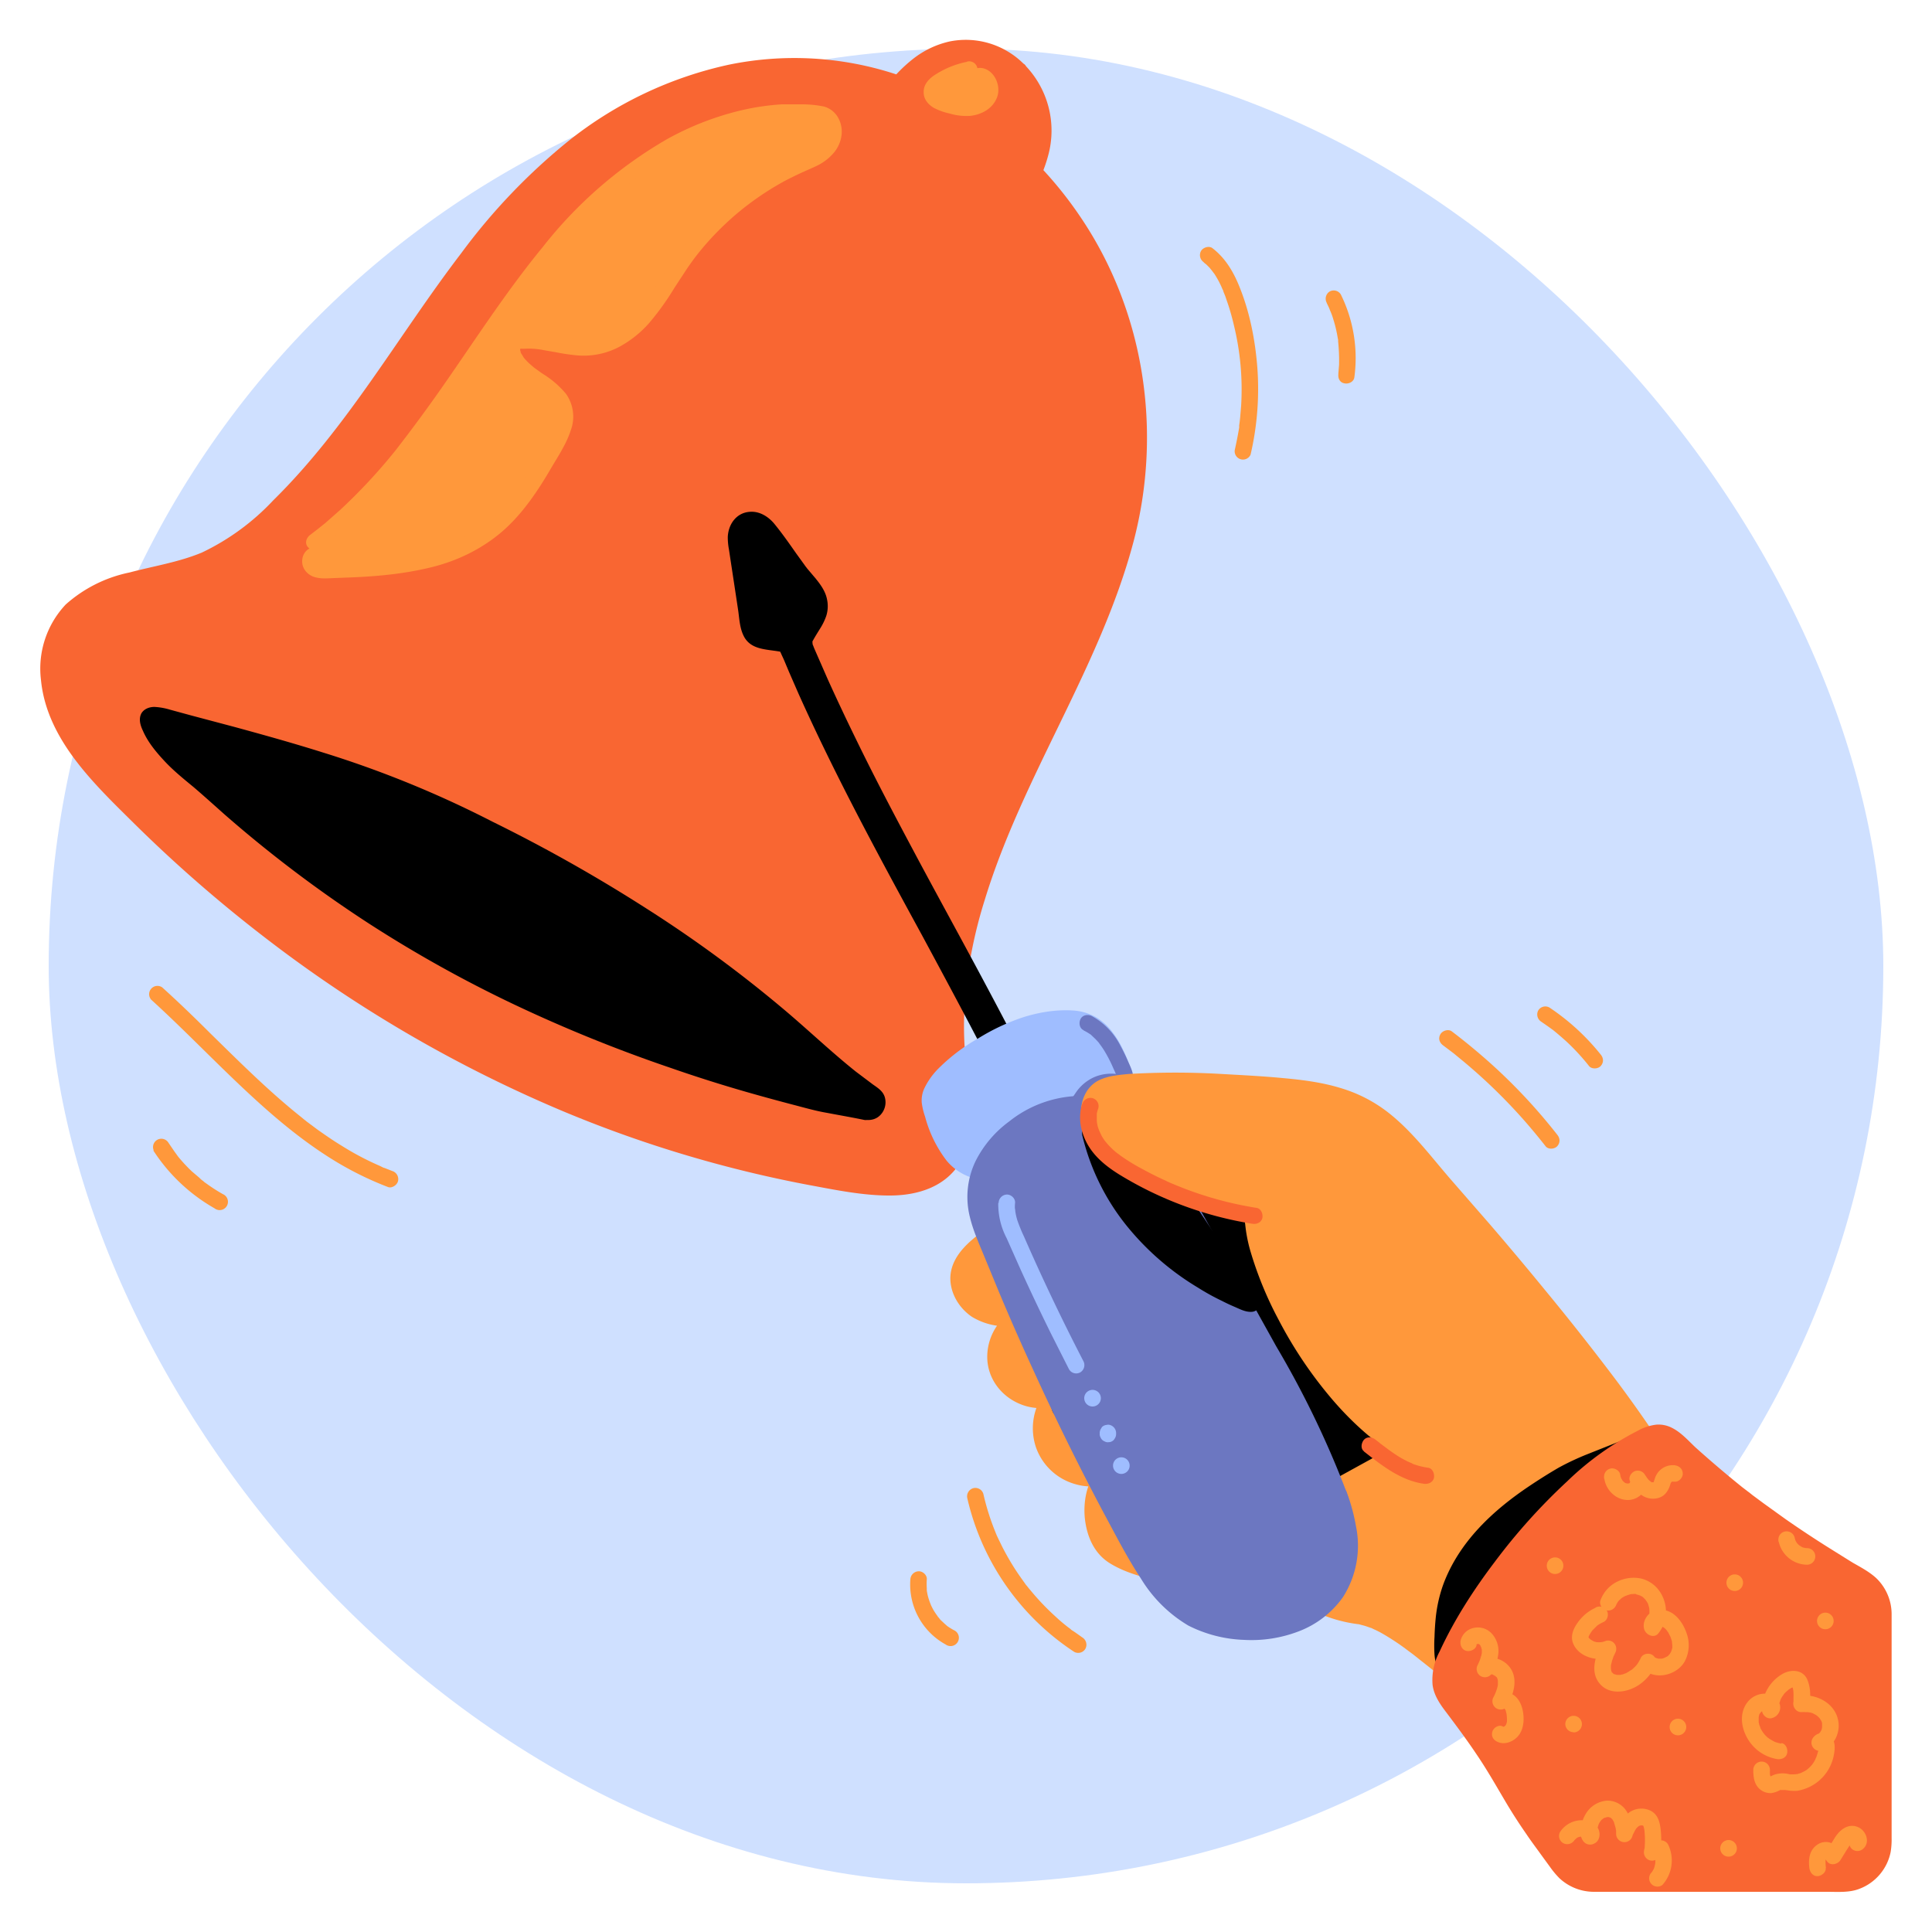 <svg viewBox="0 0 1000 1000" width="1000" height="1000" xmlns="http://www.w3.org/2000/svg"><rect fill="#cfe0ff" height="949.6" rx="474.8" width="949.6" x="25.2" y="25.2"/><g fill="#f96632"><path d="M530.7 84.5C478.1 33 397.3 14 318.4 61.5c-80 48-111.6 141.3-177.4 203.8-10.5 10-22 19.3-35.4 24.8-24.5 10.1-56 8.8-72 29.8-10.3 13.5-10.3 32.7-4 48.5s17.7 28.9 29.4 41.1c102.3 106.8 238.4 182.8 384.8 203.7 16 2.3 34.6 3 45.8-8.6 13-13.6 8.4-35.3 6.2-54-5.6-48.3 11-96.5 31.3-140.8s44.8-87 56.5-134.3a199.4 199.4 0 0 0-52.9-191z"/><path d="M533.7 81.5a183 183 0 0 0-71-43.4 168.5 168.5 0 0 0-85.5-4.6 201.8 201.8 0 0 0-83 39.5 314.9 314.9 0 0 0-55.5 58.1c-32.5 42.5-58.8 90-97.2 127.8a123 123 0 0 1-37 27.1c-12 5-25 7-37.4 10.3A71 71 0 0 0 34 312.9a48.4 48.4 0 0 0-12.8 39c3 31 27.8 54.1 48.7 74.8a724.8 724.8 0 0 0 67 58.4A691.6 691.6 0 0 0 291 575a633.6 633.6 0 0 0 84.4 28.6q21.3 5.6 43 9.7c14 2.6 28.4 5.6 42.6 5.5 13.8-.1 27.8-4.3 35.6-16.5 7.4-11.6 6.5-26.3 5-39.3-.9-7.6-2-15.1-2.4-22.7a180.3 180.3 0 0 1 .5-25.5 238.8 238.8 0 0 1 10-49c19.6-64.2 59.7-120.3 77-185.4 15-57 5.8-118.9-27.4-168a201 201 0 0 0-25.7-31c-3.9-3.9-10 2.2-6 6 39.7 39 60.6 94.4 57.4 150-3.7 64.5-40.1 121-65.5 178.6-13.5 30.5-24.7 62.4-28.1 95.8-1.6 15.8-.9 31.3 1.1 47 1.5 12.1 3.9 26.6-2.5 37.9-6.5 11.6-20 13.9-32.3 13.5-14.2-.5-28.4-3.5-42.3-6.2a617.2 617.2 0 0 1-83.4-22.5 667.4 667.4 0 0 1-155-78 702.3 702.3 0 0 1-68.7-52.8Q92 436.4 76.3 421c-10.6-10.4-21.4-21-30.4-32.8a71.2 71.2 0 0 1-16.4-38.9 39 39 0 0 1 14.1-33.5c9.5-7.5 22-10.4 33.5-13.1 13.1-3.1 26.3-6 38.3-12.5 13-7 24.1-17.1 34.5-27.5a356.6 356.6 0 0 0 25.8-29.4c16.4-20.6 31-42.5 46-64s30.3-43 48.2-62.2c18.6-20 39.9-37.2 64.3-49.5a171 171 0 0 1 86.6-18.8 162.7 162.7 0 0 1 76 24.4 180 180 0 0 1 31 24.4c3.8 3.8 9.9-2.3 6-6.1z"/><path d="M526.8 36a37.6 37.6 0 0 0-47.3-5.2c-17.9 10.8-25 31.6-39.6 45.5a26.5 26.5 0 0 1-7.9 5.5c-5.5 2.3-12.5 2-16 6.7-2.4 3-2.4 7.3-1 10.8s4 6.4 6.6 9.1a150 150 0 0 0 85.8 45.4c3.6.6 7.7.7 10.2-1.9 2.9-3 1.9-7.8 1.4-12-1.3-10.7 2.4-21.5 7-31.3s10-19.5 12.6-30A44.5 44.5 0 0 0 526.8 36z"/><path d="M529.8 33a42.4 42.4 0 0 0-38-11.6 47.2 47.2 0 0 0-19.1 9 74.5 74.5 0 0 0-13.7 14c-3.7 4.8-7 9.8-10.4 14.8l-2.6 3.6-1.3 1.7c-.8 1 .5-.6-.3.3l-.8 1.2a76.1 76.1 0 0 1-6.2 6.8l-1.7 1.7-1 .8-.5.4a24.8 24.8 0 0 1-2 1.3l-1.2.6-.8.4c.5-.2.5-.2 0 0l-8.2 2.2c-3.2.8-6.4 2.2-8.6 4.7a14.2 14.2 0 0 0-3.5 10.7c.7 7.8 6.3 13.5 11.6 18.8a164.3 164.3 0 0 0 15.5 13.5 157.1 157.1 0 0 0 35.3 20.6 142.1 142.1 0 0 0 19.2 6.5q5 1.3 10 2.2a51.1 51.1 0 0 0 10 1.2c4 0 7.9-1.5 10.3-4.9 2-3 2.3-6.7 1.9-10.2a60.5 60.5 0 0 1-.6-10.7l.2-1.3v-.7l.5-2.7q.5-2.7 1.3-5.3c2.2-7.4 5.3-13.5 8.7-20.5s6.7-14 8.7-21.5A48.6 48.6 0 0 0 529.8 33a4.3 4.3 0 0 0-6 6l3 3.3.7.9c-.5-.6 0 0 0 0l1.5 2.2a45 45 0 0 1 2.1 3.6 49 49 0 0 1 1.5 3.1l.3.8a44.4 44.4 0 0 1 2.3 8.7s.2 1.4.1.4l.1 1.2.2 2.4a47.3 47.3 0 0 1 0 5l-.3 2.4c0-.2.1-.7 0 .1l-.2 1.3a54.5 54.5 0 0 1-1.3 5.3l-1.6 5-1 2.3c0 .3-.2.7-.4 1v.2l-.4.8c-2.8 6.6-6.2 12.8-9 19.3a77.1 77.1 0 0 0-6.6 22.4 42.9 42.9 0 0 0 0 10.2c.3 1.4.5 3 .5 4.4a15.6 15.6 0 0 1 0 2c0-1 0 .1-.1.3l-.3.7c.3-.5.3-.5 0 0 0 0-.7 1 0 .2l-.6.6c-.6.7.6-.3-.2.1-.2 0-1.2.4-.3.2l-1 .2c-.3 0-1.3.2-.3.1h-2.2l-2.2-.2c1.1.2-.2 0-.4 0l-1.2-.2-4.8-.9a136.5 136.5 0 0 1-18.4-5 126.3 126.3 0 0 1-16.9-7.2 152.5 152.5 0 0 1-16.8-9.8 137.8 137.8 0 0 1-14.6-11.1 159 159 0 0 1-6.9-6.4 75.2 75.2 0 0 1-6.8-7.3l-.3-.4-.7-1-1-1.9c-.6-1 .1.7-.2-.4l-.4-1.1-.2-1.2c-.1-.4-.1-.5 0 0v-1.9a10 10 0 0 1 .2-1c0-.2.5-1.3 0-.5l.6-1c.5-1-.5.4.2-.3l.6-.6c.7-.7-.4.2.3-.2l1.7-1c1-.5-.8.2.2-.1l1-.3c1.4-.5 2.8-.8 4.2-1.1a32.5 32.5 0 0 0 8.8-3.2c5.5-3 10-8.1 13.9-13 3.7-4.7 7-9.7 10.5-14.7l5.1-7.1.5-.6.2-.3L468 47l2.8-3.3a58.2 58.2 0 0 1 6.4-6s1-.8.3-.3l.6-.4 1.8-1.3a47.6 47.6 0 0 1 4.4-2.6l2.4-1.2c1.3-.6-.7.3.6-.2l1.3-.5a43.3 43.3 0 0 1 4.8-1.4l2.5-.5c1.2-.2-.5 0 .2 0h1a36.3 36.3 0 0 1 5.1-.2c.7 0 1.3 0 2 .2.1 0 1.4.2.4 0l1 .1a37.2 37.2 0 0 1 4.5 1.1l2.2.8.3.1 1 .5a36.5 36.5 0 0 1 4 2.1l1.8 1.2.8.5s1 .8.3.3a40.8 40.8 0 0 1 3.4 3 4.3 4.3 0 1 0 6-6z"/></g><path d="M448.2 575.4a4.9 4.9 0 0 0 3.8-8.8l-.1-.1c-19.3-13.3-35.6-30-53.6-44.8A779 779 0 0 0 220.8 414c-42.4-18.9-88.1-30.3-132.9-42.2-7.3-2-14-3.7-10.1 4.6 6 13.5 21.7 24.4 32.5 34.2q20 18 41.3 34.4c81.5 62.7 175 102.1 274.5 126.2 2 .5 12.8 2.2 22 4.2z"/><path d="M447 579.5c3.3.6 6.5 0 8.8-2.5a9.5 9.5 0 0 0 2.3-8.6c-.8-3.5-3.6-5.2-6.3-7.1l-8.9-6.7c-12-9.6-23.2-20.2-34.9-30.2a660.6 660.6 0 0 0-73.8-54.4 814.6 814.6 0 0 0-79.5-44.8 543.4 543.4 0 0 0-87.2-35.6c-15.2-4.8-30.6-9.1-46-13.3l-22.6-6-11-3a33.5 33.5 0 0 0-8-1.4c-2.6 0-5.3 1-6.7 3.3-1.6 3-.5 6.4.8 9.1 2.6 6 7 11.2 11.4 15.9s9.7 9 14.8 13.2c5.5 4.7 10.8 9.5 16.2 14.3a657.4 657.4 0 0 0 73.9 55.9 660.3 660.3 0 0 0 76 42.4 762.3 762.3 0 0 0 81 32.8Q368 560 389.2 566q10.6 3 21.3 5.8c5.8 1.5 11.6 3.2 17.5 4.2 6.3 1.2 12.7 2.3 19 3.6a4.4 4.4 0 0 0 5.3-3 4.3 4.3 0 0 0-3-5.2c-6.3-1.4-12.7-2.5-19-3.6-5.7-1-11.2-2.6-16.7-4q-20.5-5.3-40.8-11.6a776.4 776.4 0 0 1-78.6-28.8 685.7 685.7 0 0 1-75-38 623.8 623.8 0 0 1-70.2-47.7q-18.4-14.5-35.8-30.2C104 399 93.4 391.8 86 381.8a35.8 35.8 0 0 1-4.5-7.5l-.5-1.6c-.1-.6.1.6 0 0 0-.3.2-.6 0-.1-.4.7-.4 1.2-1.2 1.7l-.3.2c.8-.2-1-.1 0 0h1.4c.1 0 .8.1 0 0l.8.2 3.7.8 10.5 2.8c14.8 4 29.7 7.9 44.4 12 29.3 8.4 58 18 85.8 30.8a851.2 851.2 0 0 1 78.3 40.6 733.5 733.5 0 0 1 73.3 49.1q17.4 13.3 33.7 28c11.2 9.8 22.3 19.9 34.4 28.7 1.4 1 2.8 1.8 4 2.8l.1.3c-.1-.2-.1-.6 0 0 0-.3-.3-.7 0 0 0 .1 0 1 0 0 0 .3-.4.5 0 0a6.4 6.4 0 0 1-.3.6v-.1c-.3.5.5-.5 0 0l-.3.2c.4-.3-.5.3 0 0s-.6-.2 0 0a4.4 4.4 0 0 0-5.2 3c-.6 2 .7 4.8 3 5.2zm88.3-2c-40.7-84.2-87-157-121.5-238.3-4.7-11.1-3.3-9.2-15.3-11.2-1.9-.3-4-.4-5.3-1.7-1.3-1.2-1.6-3-1.9-4.7l-6-40.6c-.3-2.5-.4-5.8 1.8-7 2.7-1.6 5.8 1 7.7 3.4 4.5 5.4 12.8 18 17.2 23.4 4.9 5.9 10.5 11 6.7 17.5-7 11.7-7.1 10.6-6.6 15"/><path d="M542.7 573.2c-10.6-22-21.9-43.7-33.4-65.2-11.2-21-22.6-41.7-33.8-62.6-11-20.6-22-41.3-32.2-62.3q-7.7-15.7-14.9-31.6l-7-16-.4-1 .4.9-1.3-3.1-1-2.4a17.6 17.6 0 0 0-1.7-3 14.6 14.6 0 0 0-9.5-6l-4.6-.8-3.3-.5-1.6-.2-.8-.2c-1-.2 1.7 1 .6.2a6 6 0 0 1 1.8 1.9c-.6-.8.3-.3.2.8a10.5 10.5 0 0 0-.4-1.8l-.7-4.5-1.4-9.6-2.8-18.8-1.4-9 .3 2.2a15.4 15.4 0 0 1 0-3.2l-.4 2.3.2-1c.2-.9.8-1-.4.8 0 0-1.4 1.6-.6.9a3.8 3.8 0 0 1-1.8 1.1c-.7.3-.8.3-.2.2l-2.2.3a3.3 3.3 0 0 1 .8 0l-2.3-.3a4.7 4.7 0 0 1 .9.1l-.8-.3a6.6 6.6 0 0 1 .7.5l-.5-.4c.7.6 1.3 1.5 2 2.2l.5.8-.3-.4 1.6 2 7.2 10.2c2.4 3.4 5 6.9 7.6 10.2l4.5 5.4c-1.7-1.9-.3-.4.1.2l.7 1.2.4.8-.3-.9a14.8 14.8 0 0 1 .4 1.6l-.3-2.2a9.6 9.6 0 0 1 0 2l.4-2.2a10.1 10.1 0 0 1-.2 1c-.3.9-.7 1 .3-.5-.5.7-.8 1.5-1.2 2.2l-2.4 3.9c-.9 1.5-2 3-2.8 4.7a15.9 15.9 0 0 0-1.9 9.5 9.3 9.3 0 0 0 2.6 6 8.6 8.6 0 0 0 12 0c1.5-1.5 2.8-3.8 2.5-6a12 12 0 0 1 0-2.8l-.4 2.2c0-.5.7-2.2 0-.3s-.2.5 0 .1l.6-1c1.2-2.2 2.6-4.4 3.9-6.5a31 31 0 0 0 3-6.3 16.7 16.7 0 0 0 .4-8.3c-.8-4.4-3.5-8-6.2-11.3l-3.4-4-1.2-1.5c-.6-.7 1.5 2 .6.9l-.7-1-5.2-7.2c-3.5-5-7-10-10.9-14.8-3-3.8-7.6-6.9-12.7-6.6-7.1.3-11.4 6.3-11.7 13a34 34 0 0 0 .6 6.5l1 6.6 1.9 12.5 1.9 12.6c.6 4.3.8 9 2.8 13 3.6 7.4 12 6.9 18.9 8.2l1.8.5c-2.4-.6-2-.9-1.1-.4 1.2.5-2-1.9-1-.7s-1-1.5-.6-1l.5.8a25.8 25.8 0 0 1 1.2 2.5l.7 1.5.5 1.1 2.6 6.2 4.8 11c6.4 14.3 13.2 28.5 20.2 42.5 14 28 29 55.6 44 83.1 15.4 28.6 30.8 57.2 45.2 86.2l5.5 11.1c2 4 8 5.5 11.7 3.1 4.1-2.7 5.1-7.4 3-11.7z"/><path d="M649.4 598.9a201.1 201.1 0 0 0-141.6 44.5c-4.6 3.8-9.2 8-11 13.7-2.2 7.5 1.6 16 8 20.5s14.9 5.5 22.6 4c-9.8 5.1-14.7 18.1-10.8 28.4s16.3 16.7 27 14a26 26 0 0 0 27 40.6c-7 8.5-7.5 31 4.1 39.6 11.3 8.5 37.4 12 51 16 5.3 1.7 12.5 2.2 15.2-2.7 2.5-4.6-1.3-10-4.8-14 12.9 12.6 48.6 30.8 66.6 32.8 26.7 3.1 64.5 54.7 91.1 50.7 12.6-1.9 5-1.6 14.8-9.8 12-10.3 31.9-42.3 36.8-57.3 5-15.4-15-60.6-10-76" fill="#ff983b"/><path d="M649.4 594.6a203.3 203.3 0 0 0-88.4 13.2 205.8 205.8 0 0 0-40 20.6 182.3 182.3 0 0 0-18.2 13.6c-5.7 5-10.6 11.2-10.9 19.1-.2 8.2 4.5 16 11.2 20.5a34 34 0 0 0 25.4 4l-3.3-7.8a28.3 28.3 0 0 0-14.2 25c.2 10.6 7 19.7 16.7 23.8a27.4 27.4 0 0 0 17.2 1.5l-4.9-6.3a31 31 0 0 0-3.8 27.3 30.2 30.2 0 0 0 19.7 18.9 31 31 0 0 0 15.8.7l-4.2-7.2c-5.2 6.7-6.8 16-6 24.3 1 9.3 4.7 18.2 12.9 23.3s17.8 7.4 27 9.7l14.4 3.3c4.2 1 8.3 2.5 12.5 3.1 6 1 12.8.3 16.1-5.4 4-6.8-.7-14.2-5.3-19.3l-6 6c9.2 9 21 15.5 32.5 21.2a189.8 189.8 0 0 0 20 8.6 73.7 73.7 0 0 0 16.8 4.3c1 .1-1-.2 0 0l.9.1 1.5.4a32.9 32.9 0 0 1 3.3 1l1.7.6c.5.2-1-.4.1 0l1 .5a61 61 0 0 1 3.5 1.7 122.4 122.4 0 0 1 14.7 9.7c2.8 2 4.4 3.4 7.1 5.5l7.7 6.1c5.1 4 10.2 8.1 15.5 11.9 8.9 6.3 19.2 12.8 30.3 13.4a39 39 0 0 0 8.7-1c2.3-.3 4.7-.8 6.4-2.5a18.7 18.7 0 0 0 2.8-3.7c0-.2.5-.6-.2.2l.6-.8 1.4-1.4c1-1.1 2.3-2.1 3.5-3.2a98.4 98.4 0 0 0 11.6-13.6c4.2-5.7 8-11.6 11.7-17.6a191.6 191.6 0 0 0 9.5-17.5c2.2-4.6 4.3-9.2 4.8-14.3s-.5-10.4-1.4-15.4c-1-6-2.6-12-4-18s-3.1-12.2-4.4-18.3a178.7 178.7 0 0 1-1.1-6l-.2-1v-.7.1a51.5 51.5 0 0 1-.5-7v-1.6c0-.3.3-1.9 0-.5a16.7 16.7 0 0 1 .6-2.6c1.7-5.2-6.6-7.5-8.2-2.3a32 32 0 0 0-.6 13.3 157 157 0 0 0 3.3 17.5l4.4 18.2a322.5 322.5 0 0 1 2.7 12.8l.3 1.9c0 .1.2 1.4 0 .3l.2 1a46.2 46.2 0 0 1 .4 7.1l-.1 1.4c-.1 1.3.2-.8 0 .4a18.9 18.9 0 0 1-.8 2.7l-1.2 3.2c0 .2-.4 1 0 .1l-.4 1-1 2.1a226.7 226.7 0 0 1-14.6 25.7 160 160 0 0 1-11.2 15.4 70.2 70.2 0 0 1-5.5 6 61.7 61.7 0 0 0-5.8 5.6 27.3 27.3 0 0 0-2 2.7l-.4.8c-.6 1 .6-.7 0 0s1-.7.2-.2 1-.3 0 0l-3.4.7-2.4.4c-1.8.3.8 0-.3 0h-.8a22 22 0 0 1-3.4 0h-.6c-1 0 1 .2-.1 0l-1.6-.3a35 35 0 0 1-3.4-1 46 46 0 0 1-3.2-1.1l-1.1-.5-2.2-1.1a86 86 0 0 1-7-4.1c-10.7-6.8-19.4-14.4-29.5-22.2-9.1-7.2-18.6-14.7-29.7-18.7a33 33 0 0 0-6.9-1.6l-1.1-.2c1.1.2 0 0-.2 0l-1.7-.3-4-.9a124.7 124.7 0 0 1-17.3-6.1 170 170 0 0 1-35-19.8l-.5-.4-.5-.3-1.4-1.2-2.7-2.5c-4-3.8-9.7 2-6 6a20.4 20.4 0 0 1 3.9 5.7 4.5 4.5 0 0 1 .5 2.3l-.3.9-.3.5-.4.3-.7.5c.1 0 .6-.3.1 0a10.6 10.6 0 0 1-1.2.3 4.8 4.8 0 0 1-.6.1h-.5a21.4 21.4 0 0 1-3 0 27.8 27.8 0 0 1-2.5-.5c-7.8-2-15.6-4-23.4-5.8-4.4-1-8.8-2.2-13-3.5a58.7 58.7 0 0 1-10.9-4.4 33 33 0 0 1-3.2-2l-.6-.4a18.4 18.4 0 0 1-1.9-1.7l-.8-1 .1.1-.6-.8a20.8 20.8 0 0 1-1.3-2.3l-.5-1.1-.4-.9a32.7 32.7 0 0 1-1.4-5.3l-.1-1a46.6 46.6 0 0 1-.1-8V777.1l.2-1a32.1 32.1 0 0 1 1.5-5.5l.2-.4.6-1.3.7-1c.2-.4 1-1.3.2-.5a4.5 4.5 0 0 0 .7-5.2 4.4 4.4 0 0 0-4.8-2c-8 1.8-17.8-1.7-22.6-8.8a22.4 22.4 0 0 1 .5-25.5c2.3-3.2-1.4-7-4.8-6.2a18.1 18.1 0 0 1-10.5-.7 20.4 20.4 0 0 1-8.6-6c-4.5-5.1-5-13-2-19.1a18.8 18.8 0 0 1 8.2-8.9 4.3 4.3 0 0 0 1.7-5.3 4.3 4.3 0 0 0-5-2.5c-6 1.2-12.5.7-17.9-2.5a16 16 0 0 1-7.9-13.3c0-6 5.1-10.8 9.7-14.6a177.5 177.5 0 0 1 16.3-12 199.5 199.5 0 0 1 76.9-29.9 192.7 192.7 0 0 1 46-1.9c2.4.2 4.3-2 4.3-4.3a4.3 4.3 0 0 0-4.2-4.2z" fill="#ff983b"/><path d="M548.9 708c-4-10.3-21.5-15.3-11.7-20.5-7.7 1.6 11.4-12 5-16.5s-17.8-3.4-15.5-11c1.7-5.7-13.6-6.9-9-10.7a201.2 201.2 0 0 1 96.3-42.7l90.2 133.9c3.7 5.5 17.7 3.2 11.8 6.3l-114.4 63c-1.3-.9-8.2-4.6-9.5-5.6-11.5-8.7-16.8-20.1-11.7-33.7-10.3 2.3-3.8-14.1-9.6-22.9s-23.4-9.1-17.3-17.7c-10.8 2.7-.6-11.6-4.6-21.9z"/><path d="M553 706.8c-2.3-5.7-6.7-9.4-11.3-13.3a34 34 0 0 1-2.5-2.3l-.4-.4c-.3-.4-.5-1 0 .1a5.2 5.2 0 0 0-.5-1c.5.3.3 1.2.2.4s0 1.3 0 .5c0-.7-.2 1.2 0 .6.2-.9-.5 1-.2.4s-.5.4-.3.2a2.7 2.7 0 0 0 .5-.4c.4-.4-1 .6 0 0l.9-.5a4.3 4.3 0 0 0 1.7-5.3 4.3 4.3 0 0 0-5-2.5h.5-.3c-.7 0 1.2.2.7 0a4.8 4.8 0 0 1 1.5 1 4 4 0 0 1 1.2 2.7c0-.4-.3 1.4-.1.8s-.7 1.2-.2.3l.5-.7c.3-.5.8-1 0-.1l1.7-2c2.7-3.3 5.8-7 6.2-11.4.6-6.2-6.4-8.6-11.2-10.1l-3.8-1.2-.7-.3a2.5 2.5 0 0 0-.5-.2l.5.2-1.5-.7c-.7-.5.6.5.2 0a2.9 2.9 0 0 0-.5-.4l.4.4a1.2 1.2 0 0 1-.2-.2l.2.6-.1-.5v.6-.3a2 2 0 0 0 0-.3v.4c.3-.3.4-2.2.5-2.5.4-5-4.7-7.7-8.6-9.6-.7-.3-1.5-.7-2.2-1.2-.2 0-.7-.5 0 0s.1.2 0 0l.4.5c-.3-.4.4 1.3.2.6a3.3 3.3 0 0 1-.2 2.2c-.4 1 .4-.3-.3.5s0 .1.1 0l1.1-1 2.2-1.6.7-.6.3-.2.8-.7a198.3 198.3 0 0 1 40.1-23.3l1.2-.5.8-.3c-.1 0-.5.2 0 0l2.7-1.2 5.4-2 11-3.8a203.7 203.7 0 0 1 22.8-5.5l5.6-1-4.8-2 8.2 12.1 19.7 29.4 24.7 36.7 22.5 33.4 13.6 20.2c1.6 2.4 3 4.6 5.7 6a22.7 22.7 0 0 0 6 1.9l4.4.7a2.7 2.7 0 0 0 .6.2c-1.7 0-3-3.2-2.5-4.7a3.9 3.9 0 0 1 1-1.6c-.4.4 0-.3.5-.4a4.3 4.3 0 0 0-1 .6l-.2.1-18.6 10.2-36.1 20-36.9 20.3-21.5 11.8-1 .5h4.4c-2-1.3-4.2-2.4-6.2-3.6l-3-1.8c-.2 0-.3-.2-.5-.3-.4-.3 0 0 0 0l-.5-.4a44 44 0 0 1-2.2-2 48.2 48.2 0 0 1-3.7-3.8c-.1-.2-.5-.7 0 0l-.3-.5-.7-1-1.4-2.2-1-2.1c-.3-.6.2.7 0 0l-.2-.4a27 27 0 0 1-.5-1.2 21.4 21.4 0 0 1-.6-2.3l-.2-1.3c.2 1 0-.2 0-.5a25 25 0 0 1 0-2.8v-1.4c0-.4.2-1.5 0-.6a35.5 35.5 0 0 1 1.6-6.3c1.2-3.3-2.3-5.9-5.2-5.2-1 .2.1 0 .1 0a3.5 3.5 0 0 1-.7 0h-.4c-.7 0 1 .3.4 0a1.8 1.8 0 0 0-.5 0l.6.1c-.5-.3 0-.3.3.3a2.2 2.2 0 0 0-.4-.4c-.4-.2.6 1 .3.4a4 4 0 0 0-.2-.4c-.4-.5.2.5.2.5a2.9 2.9 0 0 0-.2-.5l-.3-1-.1-.7c-.1-.3-.2-1.1 0-.3s0-.6-.2-.9v-1.2l-.2-3.3a49.9 49.9 0 0 0-.9-7 19 19 0 0 0-7.6-11.7c-3.2-2.4-7-3.8-10.4-5.7l-2.3-1.4c-.8-.4.8.7.3.1l-.6-.5-.2-.2c-.5-.5.6 1 .2.2l-.2-.3c.4 0 .3 1.1.2.2-.2-.6 0 1.2 0 .5a2.1 2.1 0 0 0 0-.5c.2.8-.1 1.1 0 .5.2-.8.1.3-.1.2l.8-1.4a4.3 4.3 0 0 0-.3-4.7 4.3 4.3 0 0 0-4.5-1.6c-.3.1-.7.1-1 .3l.5-.1h-.4a2.2 2.2 0 0 0-.7 0c.3-.1 1.2.3.5 0l.4.2c-.6-.3.9.7.5.3s.6 1 .3.4c-.3-.4.4 1.2.2.4-.2-.5 0-.7 0 .4v-.5a10 10 0 0 1 0-1.2v-.8c.1-1 0 .6 0 .2l.3-1.7c1-5.5 2-11.4 0-16.9-.8-2-3-3.7-5.2-3-2 .7-3.9 3-3 5.3a15.5 15.5 0 0 1 .6 2.2v.4c.2.5.2.4 0-.2a3.5 3.5 0 0 1 .2 1 26.6 26.6 0 0 1-.2 4.5 5.4 5.4 0 0 1 0 1l-.1.3-.4 2-.7 4.5c-.3 2.6-.1 5.5 1.7 7.5 2.3 2.5 5.7 2.5 8.8 1.7l-4.9-6.3a9 9 0 0 0-1.6 7.2 9.8 9.8 0 0 0 4 5.4c3.2 2.5 7.2 3.8 10.6 5.9l1.3.8.6.4c.8.6 0 0 0 0l2.5 2.4c-.5-.2-.5-.7-.2-.1l.4.5c0 .1.5 1.4.7 1.5-.3-.2-.3-.8 0 0l.3.8.4 1.6.3 1.6c.2 1-.1-1 0 0v.9c.2 1 .3 2.2.3 3.3a67 67 0 0 0 .7 7 10.5 10.5 0 0 0 3 6c2.3 2.2 5.5 2.4 8.5 1.7l-5.3-5.2a30.7 30.7 0 0 0 .8 23.7 37.9 37.9 0 0 0 14.7 16c2.6 1.5 5.3 2.8 7.7 4.5a4.3 4.3 0 0 0 4.3 0l15.5-8.5 35.1-19.4 37.8-20.8 24-13.2 1.9-1 1-.6a5.7 5.7 0 0 0 2.5-3.1 4.7 4.7 0 0 0-2.1-5.2 11 11 0 0 0-4.1-1.2 37.4 37.4 0 0 1-5-1 4.1 4.1 0 0 1-1.4-.5s1 .5.4.1l-.7-.3-.6-.3.4.2-.5-.4c-.9-.7.3.6 0 0a2.4 2.4 0 0 0-.2-.2l-10-15-21-31-25-37-21.8-32.5-11.7-17.4-.5-.8a4.5 4.5 0 0 0-4.9-2 206.6 206.6 0 0 0-89.5 37l-5.3 4a30 30 0 0 0-4 3.3 5.7 5.7 0 0 0 .4 8.2 22.5 22.5 0 0 0 5.2 3 21.7 21.7 0 0 1 2.5 1.5c.1 0 .9.6.2 0s0 0 .1.2l.4.5-.4-.6a1.9 1.9 0 0 0 .2.3c.4.7-.3-1-.2-.3v-.5c0 .8.4-1 .1-.4a5.5 5.5 0 0 0-.2 1 8.8 8.8 0 0 0 .2 4.8c1.2 3.3 4 5 7.1 6.1 2.6 1 5.2 1.7 7.8 2.6l.2.1.9.5.9.5.4.2c.7.4-.5-.5-.4-.2a2 2 0 0 0 .4.3c-.2 0-.7-1-.3-.4s-.5-1.1-.3-.4 0-.4 0-.5a2.7 2.7 0 0 0 0 .5c.1.6.3-1.2.1-.4a10.5 10.5 0 0 0-.4 1.1c.1-.4.5-1 .1-.3l-.3.6a17.2 17.2 0 0 1-1.5 2.3l-.4.6-.2.3.2-.3-1.9 2.3a24.4 24.4 0 0 0-3.1 4.2c-1.5 3-.7 6.6 2.8 7.6a8 8 0 0 0 3.7-.1l-3.3-7.8c-2.8 1.5-5.2 4-5.1 7.3 0 2.8 2 5.2 4 7s4.3 3.6 6.3 5.4l1.6 1.6c.2.2 1.6 1.5 1.5 1.7-.4-.5-.4-.6-.2-.2l.3.4c.3.3.4.6.6 1l.6.9c.5 1-.2-.5 0 .2.9 2 3 3.8 5.3 3 2-.7 4-3 3-5.3z"/><path d="M582 606.2c3.3-.6 22-1.1 24 2 27.1-10.2 14.6-11.6 43.5-9.3l153.6 107-33.3 29.6c-2.6 2.4 1.7 1.1-2.6 1.4-7.6.6-4 2.2-11.6 2.8-12 1-77 16.4-87.8 10.3a63.6 63.6 0 0 1-25-29.8 147.4 147.4 0 0 1-11.6-48c-.2-2.7-1.2-26.1 2.9-25.5-20-3-46.7-19.8-52.1-40.5z"/><path d="M583.1 610.3c1.1-.2-1 .1-.2 0h1.1a84.3 84.3 0 0 1 13.8 0c.6 0 1.2 0 1.8.2h.2c.5 0 .4 0-.4-.1a2.6 2.6 0 0 1 .8.1 20 20 0 0 1 2.7.7 2 2 0 1 0-.4-.2 1.9 1.9 0 0 0 .5.2c.3.2.7.7-.5-.4.6.6-.6-.9-.3-.4 1 1.4 3 2.6 4.8 2 6.7-2.5 13-5.5 19.4-8.6l1.1-.5.3-.1c.5-.3-.7.3-.7.2l.7-.2a15.9 15.9 0 0 1 2.3-.7c.6-.1 1.7-.2.2 0l1.6-.2h3.6c4.6.1 9.3.6 14 1l-2.3-.7 4.2 3 11.1 7.7 16.5 11.5 20.3 14 22 15.4 22.4 15.6 20.7 14.5 17.7 12.2 12.6 8.8 6 4.2.2.2-.8-6.7-13.6 12-18.3 16.3-1.5 1.2c-1.8 1.8-2.8 4.2-1.5 6.6a4.5 4.5 0 0 0 8-1 4.2 4.2 0 0 0-1-4.2c-2.4-1.9-5.4-1.3-8.2-.8a14.8 14.8 0 0 0-4.8 1.5l-.6.3c-.5.4 1.2-.3.4-.2l-.3.2a9.8 9.8 0 0 1-1.2.3h-.6c-1 .2.6 0-.4 0s-1.9.3-2.8.4c-5 .6-10.1 1.6-15.2 2.6-14.2 2.6-28.5 5.4-42.8 7.4h-.4l-1.3.2-2.6.3a211.7 211.7 0 0 1-13.6 1h-3.6c-.5 0-1 0-1.5-.2h-.8s1.3.2.7 0h-.4a17.2 17.2 0 0 1-2.4-.6c-.7-.2 1 .6.5.2a2.7 2.7 0 0 0-.3-.2 36.1 36.1 0 0 1-3.6-2.2l-1.4-1-.3-.2-.7-.6-3-2.7a59.6 59.6 0 0 1-5.4-6l-.7-1-1-1.4-2.3-3.5a80.3 80.3 0 0 1-3.8-6.8 152 152 0 0 1-5.9-15 149.7 149.7 0 0 1-4.3-17.2 167.5 167.5 0 0 1-1.1-6.4l-.1-.8-.1-.7a133.1 133.1 0 0 1-1-24.3l.2-2.4.1-1v-.6.3a21.9 21.9 0 0 1 .6-2.6l.1-.3c.2-.5.5-.6-.2.4a4 4 0 0 0 .3-.5c.3-.8-.5.5-.3.3l-.2.2c-.6.4-.2.3-1.2.6.7-.2-1.4 0-.6.1 2 .2 3.9-1.8 4.2-3.7s-1-4.4-3.1-4.7a62.2 62.2 0 0 1-12-3.2l-3-1.1-.8-.4-1.6-.7a77 77 0 0 1-12-7l-2.7-2c.8.6-.1 0-.2-.2l-.6-.4-1.5-1.3a67.7 67.7 0 0 1-5-4.7l-2-2.4-1.1-1.3c-.2-.1-.5-.6 0 0l-.7-.7a46 46 0 0 1-3.8-6.3l-.7-1.4s-.4-1-.1-.4l-.3-.7a38 38 0 0 1-1-3.3 4.3 4.3 0 0 0-8.3 2.3 50.8 50.8 0 0 0 15.4 23.7 84.8 84.8 0 0 0 25.4 15.7 64.6 64.6 0 0 0 14.3 4l1.1-8.3c-3.6-.4-5.7 3.5-6.3 6.4a53.3 53.3 0 0 0-1 10.2 132.4 132.4 0 0 0 .6 18.3 153.7 153.7 0 0 0 8 35.7c4 10.8 9.2 21 16.9 29.7a54.6 54.6 0 0 0 12.8 10.6 17 17 0 0 0 7 2.1c5.4.7 11 .1 16.4-.4 15.1-1.6 30-4.4 45-7.2 5.8-1.1 11.7-2.3 17.6-3.2l3-.5.6-.1h-.4 1a24.4 24.4 0 0 0 6.2-1 18.2 18.2 0 0 0 2.3-1l.6-.4-.5.2.6-.2 1.2-.2c1-.3-.6 0 .1 0l1-.1 1.8-.1c1 0-.8-.3-.4-.1l-2-1.1-1-4.2 3-3a3.5 3.5 0 0 1 1.6 0h.5l2.8 5a3 3 0 0 1-.8 1.3l.3-.3.4-.4.4-.4 2.1-1.9 7.8-6.9 18.6-16.5 4.4-3.8c2.2-2 1.2-5.3-1-6.8l-5.4-3.8-14.8-10.3-21.3-14.8-25-17.4-26.1-18.2-24.5-17-20-14-13-9-3-2.1a4.7 4.7 0 0 0-.6-.3 6.1 6.1 0 0 0-2.8-.7l-3.7-.3a356 356 0 0 0-5.6-.3c-4.3-.3-9-.6-13.2.7-4 1.3-7.7 3.6-11.5 5.4l-2 .9-1.1.5-.6.2c.8-.3.2 0 0 0l-6.3 2.5 4.8 2c-1.4-2.2-3.8-3.2-6.3-3.7a53.7 53.7 0 0 0-8.4-.9 63.5 63.5 0 0 0-14 .6 4.3 4.3 0 0 0-3 5.3 4.4 4.4 0 0 0 5.3 2.8z"/><path d="M515.6 605.3c-7.8 3-17-.9-22.4-7.2s-8.2-14.5-10.7-22.5a18 18 0 0 1-1.3-7 14.6 14.6 0 0 1 2.6-6.4 60 60 0 0 1 17.2-16.4 93.6 93.6 0 0 1 49.8-18.2 30 30 0 0 1 11.7 1.6c9.8 3.8 14.6 14.5 18.3 24.4a17.2 17.2 0 0 1 1.5 6.4c-.1 2.7-1.5 5.2-2.8 7.5l-13 23.4a8.4 8.4 0 0 1-2.7 3.3 3 3 0 0 1-3.9-.4" fill="#9fbdff"/><path d="M514.5 601.1a15.6 15.6 0 0 1-2.3.7l-.7.2c.5-.1-.1 0-.2 0H508.2h.2l-.5-.2-1.3-.2a23 23 0 0 1-2.3-.8l-.5-.2s.6.3.1.1l-1.2-.6a23.8 23.8 0 0 1-2-1.2l-1-.7-.5-.3-.2-.2a25.7 25.7 0 0 1-3.5-3.5l-.4-.5s.4.4 0 0l-.7-1a39 39 0 0 1-1.5-2.5 50.9 50.9 0 0 1-2.5-4.8l-.2-.6c0 .1.2.5 0 0l-.5-1.4-1-2.5c-.7-1.7-1.2-3.5-1.8-5.2l-.8-2.8-.4-1.4-.2-.6c0-.2-.2-1 0-.5a11 11 0 0 1 0-1.5v-.6l.3-1.2.1-.3.4-.7a27.6 27.6 0 0 1 2-3.2l.5-.7c.1-.2.3-.5 0-.1a51.2 51.2 0 0 1 7.7-7.8l2.1-1.7c.4-.3 0 0 0 0l.6-.4 1.1-.9a122.7 122.7 0 0 1 21.9-12.8l1.4-.7.7-.3A87.3 87.3 0 0 1 535 534a73 73 0 0 1 8.2-1.8h.6l1.7-.1q2.8-.3 5.7-.4h2.7l1.6.1.7.1h.2a25 25 0 0 1 2.7.6l1.5.4.7.3c-.4-.2-.5-.2 0 0a22.8 22.8 0 0 1 3.9 2.3c-.6-.4 0 0 .2.2l1 .8a24.6 24.6 0 0 1 2.3 2.6l.3.4v-.1l1.3 1.9a60.3 60.3 0 0 1 4.5 8.6c.2.5 0 0 0-.1l.1.5.4 1 1 2.4.8 2.3.5 1.5.1.6c.1.2.2 1 .2.5V560.4l-.4 1.2-.2.6c-.2.7.2-.5 0 .2l-2.9 5.2L568 579c-2 3.7-3.9 7.4-6 10.9l-.4.4c-.6.6.3 0-.3.2a2.1 2.1 0 0 1 .9-.2c-.3 0-.4-.2-.1 0a5.8 5.8 0 0 0 .7.2s.6.7.1 0a4.3 4.3 0 0 0-6 0 4.4 4.4 0 0 0 0 6 7 7 0 0 0 7.2 1.9 10.3 10.3 0 0 0 5.6-5c2.4-4 4.6-8.2 7-12.3l6.8-12.5a23.6 23.6 0 0 0 2.6-6 15.5 15.5 0 0 0-.3-7.7 79.2 79.2 0 0 0-4.3-11.1 47.5 47.5 0 0 0-5.4-9.2 30.6 30.6 0 0 0-8.3-7.8A28 28 0 0 0 555 523c-8.6-.5-17.5 1-25.6 3.6a108.6 108.6 0 0 0-23.3 11 94.8 94.8 0 0 0-20.2 15.3 37.6 37.6 0 0 0-7.4 10.3 14.9 14.9 0 0 0-1.4 7.6 34.9 34.9 0 0 0 1.7 7.1 64.4 64.4 0 0 0 11.2 22.9c5 6 13 10.2 20.9 9.8a19.9 19.9 0 0 0 6-1.2c2-.8 3.7-3 3-5.3-.7-2-3-3.8-5.3-3z" fill="#9fbdff"/><g fill="#6c77c1"><path d="M561 533.4a30.7 30.7 0 0 1 3.4 2l.3.2.5.5 1.8 1.7 1.3 1.4.6.7c0 .1.6.8 0 .1a41.9 41.9 0 0 1 2.6 3.7 72.4 72.4 0 0 1 3.9 7.3l1.7 3.8.3.7.2.4.3 1a4.2 4.2 0 0 1 .2.7c0-.8 0 .4-.1.5.2-.6 0 0-.1.1l-1.2 2.2-1.2 1.6-.7 1c-.7 1.1.5-.6-.3.5a44.3 44.3 0 0 1-6.4 6.4l-.7.7a48.9 48.9 0 0 1-2 1.5 45 45 0 0 1-4.4 2.4l-2 1-.6.2-.8.3q-2.5 1-5 1.7a89.8 89.8 0 0 1-10.8 2.3l-2.6.4c-1.4.2.4 0-.4 0l-1.5.2-5.7.7 3.7 6.4.6-1-.1.1.3-.4.9-.8.1-.1.3-.2a16.8 16.8 0 0 1 2-1.1l.5-.3c.6-.3-.6.2 0 0l1.2-.4c3.4-1.2 6.9-1.6 10.2-2.8a20.3 20.3 0 0 0 10-6.7l2-2.7.9-1.2.3-.5c.4-.6-.3.4.1-.1a17 17 0 0 1 1.7-1.9l.6-.5c.2-.2.5-.4.2-.1l.1-.2.7-.4 1.3-.7.5-.3c.2 0 1-.3.2 0a23.3 23.3 0 0 1 2.8-.9l.5-.1 1.5-.1H576.8c.7.1-1-.1.2 0 2.2.4 4.7-.5 5.2-3 .5-2-.6-4.8-3-5.2a22.3 22.3 0 0 0-13 1.5 22.6 22.6 0 0 0-9.4 8l-1.7 2.5s-.5.6-.1 0l-.4.6-1.1 1.2-.5.5-1.2.7-1.2.7-.7.3c.4-.2.2 0 0 0-3.7 1.3-7.4 1.8-11 3-4.5 1.5-8.7 4-11 8.2-1.5 2.6.2 6.8 3.6 6.4 7.4-.8 14.8-1.6 22-3.6a53.7 53.7 0 0 0 19.5-9.4 44.7 44.7 0 0 0 7-6.7c2.3-2.8 4.7-5.9 6-9.3 1.5-4-.5-7.7-2.1-11.3a93 93 0 0 0-4-8.2 36.2 36.2 0 0 0-14.8-15.3c-2-1-4.7-.6-5.8 1.5-1 2-.6 4.8 1.5 5.8z"/><path d="M692.8 773.6c-9.6-27.5-23.8-53-38-78.4L606 607.9c-6.1-11-12.5-22.2-22.6-29.6-28.6-20.8-81 8-78.5 43.4.5 7.1 3 13.8 5.7 20.4A1384.3 1384.3 0 0 0 585 800c8.9 16 19.3 33 36.3 39.8 24.5 9.8 60.4 5.5 73-20.6 7-14.5 3.5-31.1-1.6-45.6z"/><path d="M697 772.4a492.6 492.6 0 0 0-36.4-75.5L618 620.3l-10.5-18.6a129 129 0 0 0-10.2-15.7 47 47 0 0 0-24.8-17.5 60.5 60.5 0 0 0-50.2 12 57.4 57.4 0 0 0-17.3 20.4 42.7 42.7 0 0 0-3 29c1.6 6.7 4.4 13 7 19.3l8 19.4q8.3 19.8 17.3 39.4 17.5 38.5 37.4 75.9c6 11.1 11.8 22.5 18.8 33.1a71.1 71.1 0 0 0 24.6 24.4 69 69 0 0 0 28.8 7.4 68.2 68.2 0 0 0 28-4.3 49.7 49.7 0 0 0 23.2-17.8 49.6 49.6 0 0 0 6.8-36.5 102.4 102.4 0 0 0-4.8-17.8 4.4 4.4 0 0 0-5.3-3c-2 .7-3.7 3-3 5.3a102.3 102.3 0 0 1 4.8 18.1c0 .2.2 1.1 0 .4l.2 1.1a46.7 46.7 0 0 1-.6 15.6 35.8 35.8 0 0 1-6.3 13.6c-.5.7 0 0 0 0l-.6.7-1 1.2a38 38 0 0 1-4.6 4.4l-.8.6c.8-.5.3-.2.1 0l-1.5 1a50 50 0 0 1-5.8 3.5l-1.4.7-.6.2-.4.2-.4.2-.8.2-1.6.7a58.3 58.3 0 0 1-6.6 1.8l-3.3.6-1.6.3c.1 0 1-.1.2 0l-1.2.1a71.8 71.8 0 0 1-13.7.2l-3.2-.4c-.6 0 1.1.2 0 0h-.8l-1.8-.4q-3.3-.6-6.6-1.5a62.2 62.2 0 0 1-6.1-2c-.2-.2-1-.5-.2-.2l-.8-.3a36.1 36.1 0 0 1-5.5-3l-3.2-2.2c.6.4 0 0 0 0l-1-.8-1.7-1.5a66.5 66.5 0 0 1-5.5-5.7l-2.6-3-.3-.4-.5-.7-1.4-2a123.7 123.7 0 0 1-4.6-6.9c-3-5-5.9-10.1-8.7-15.3Q567 758 549.5 721a1360.5 1360.5 0 0 1-32.7-74.9c-2.5-6.2-5.2-12.3-6.7-18.8a30.8 30.8 0 0 1-1-7.9v-2.9l.2-1.4v.3l.2-1a39.3 39.3 0 0 1 1.4-5.7l.5-1.3.2-.6a13.7 13.7 0 0 1 1.4-2.9 46.1 46.1 0 0 1 3-5l.8-1.2.6-.7a72 72 0 0 1 2-2.3 56.6 56.6 0 0 1 4.3-4.4l2.2-1.9.6-.5 1.5-1a64.5 64.5 0 0 1 10.9-6.4l1.4-.7c1-.4-.9.4.1 0l.6-.2 3.1-1.2a59.5 59.5 0 0 1 6-1.6l2.8-.6a5.4 5.4 0 0 1 1.5-.2c-1-.2-.4 0 0 0l1-.1a49 49 0 0 1 6.1-.3l2.8.2 1.4.1c1 .1 0 0-.1 0a3.8 3.8 0 0 1 .8.1 40.5 40.5 0 0 1 5.9 1.4c.7.3 2.1.5 2.6 1 0 0-.9-.4-.2 0l.8.3 1.4.7a37 37 0 0 1 3.6 2.2l.7.5c.1 0 1 .8.5.3a50.4 50.4 0 0 1 6.4 6.1c1 1 1.8 2 2.6 3.1.5.7-.6-.8.3.3l.6.9 1.4 2a180 180 0 0 1 9.2 15.1l41.8 74.7c13.3 23.8 27 47.4 37.8 72.4 2.4 5.5 4.9 11.7 7 17.7.7 2.1 2.9 3.7 5.2 3 2-.7 3.8-3 3-5.3z"/></g><path d="m564.3 586.6 27.5 5 56 83.2a7.9 7.9 0 0 1-3.6-.8c-38.7-16-70.5-46.6-79.9-87.4z"/><path d="m563.2 590.8 24 4.3 3.5.6-2.5-2 5.5 8.3 13.4 19.9 16.2 24 14 20.7c2.2 3.4 4.3 6.9 6.8 10.1v.2l3.8-6.4h-.8c.7 0 0 0-.1-.1l-1.7-.6-.6-.2c.7.3.1 0 0 0l-1.7-.8-5.6-2.6q-5.6-2.7-10.9-5.8t-10.2-6.6l-5-3.6c.7.5-.4-.4-.5-.5l-1.2-.9-2.4-2a130.5 130.5 0 0 1-16.8-17l-1.8-2.2c-.6-.7-.1-.2 0 0l-.4-.6-1.1-1.5q-1.8-2.3-3.4-4.8a115.8 115.8 0 0 1-6.1-10.4l-2.9-6-.6-1.5c.3.8 0 .2 0 0l-.5-1-1.1-3a109.3 109.3 0 0 1-4-13.3 4.3 4.3 0 0 0-5.3-3 4.4 4.4 0 0 0-3 5.2 118.4 118.4 0 0 0 22.2 45.8 139.8 139.8 0 0 0 37.7 33q6 3.8 12.5 6.9 3.1 1.6 6.4 3c2.8 1.2 5.7 2.8 8.9 2.6s5.6-3.5 3.6-6.4l-8.8-13-19.3-28.8-19.3-28.6-6.2-9.3c-1-1.4-2-3.5-3.5-4.6s-3.1-1.1-4.7-1.4l-8-1.5-15.3-2.7-1-.2c-2.1-.4-4.6.6-5.2 3-.5 2 .6 4.8 3 5.3z"/><path d="M857.4 751.5c-35-53.7-95.9-122.2-112.4-141.5-13.2-15.3-25.6-32.3-44.3-40-15.1-6.3-31.8-7.5-48.1-8.6a434.6 434.6 0 0 0-71.7-.9c-4.4.4-9 1.1-12.4 4-7.8 6.5-5.3 20.5 2 27.4 22 20.5 43.9 28.8 78.9 34.1-7.5 16.3 42.2 142.3 130 139.8" fill="#ff983b"/><path d="M861.1 749.4a696 696 0 0 0-28.6-40.3q-15.6-20.5-32-40.4-14.3-17.5-29-34.6l-21-24.1c-10-11.6-19.4-24.2-31.5-33.8a74.5 74.5 0 0 0-25-13c-9.7-3-20-4.3-30.1-5.2-10.4-1-20.8-1.5-31.3-2.1a413.5 413.5 0 0 0-48.6 0c-5 .5-10 .9-14.7 3-8 3.7-10.8 12.7-9.5 21a26.6 26.6 0 0 0 4 10.4c2.2 3.4 5.2 6 8.2 8.6a123.6 123.6 0 0 0 18.8 13.4 144.1 144.1 0 0 0 44.1 15.5c4.4.9 8.8 1.6 13.3 2.3l-2.6-6.3a18.9 18.9 0 0 0-1.1 9.8 78 78 0 0 0 2.6 13.6 188.7 188.7 0 0 0 14.7 35.9 219.5 219.5 0 0 0 26.3 39.5c10.5 12.6 22.9 24 37 32.5a101.1 101.1 0 0 0 48 14.9h6.2a4.3 4.3 0 0 0 0-8.6 89.8 89.8 0 0 1-12.6-.5l-1.4-.2c-.7 0 1 .2 0 0h-.7l-3-.6q-3-.5-5.9-1.2a94.5 94.5 0 0 1-11.4-3.8l-1.3-.5-.7-.3.2.1-2.9-1.3q-2.7-1.2-5.3-2.6a116.4 116.4 0 0 1-10.2-6.2q-2.4-1.6-4.7-3.4l-1.2-.9.1.1-.6-.5-2.4-2a158.8 158.8 0 0 1-17.2-16.5q-4-4.5-7.7-9.1l-1-1.3-.2-.3-1.8-2.5-3.6-5a223.7 223.7 0 0 1-12-19.3q-5-9-9.2-18.6l-.4-1c-.2-.3-.7-1.5-.2-.3l-.9-2.2-1.6-4.3q-1.6-4-2.9-8.1a94.5 94.5 0 0 1-3.4-13.6c0-.4 0-.9-.2-1.3.3 1.8 0 0 0-.4l-.1-2.4v-2.2a8.3 8.3 0 0 0 0-.8v.1c0-.7.8-2 0-.4 1-2.2.5-5.8-2.5-6.2a249.6 249.6 0 0 1-25.1-5 141 141 0 0 1-16-5.2 96.5 96.5 0 0 1-2.4-1l-.6-.2-1.4-.6a109.8 109.8 0 0 1-18.4-10.4l-2.2-1.6-1-.7-.7-.6-4.4-3.6-4.4-3.9a23.1 23.1 0 0 1-1.7-1.7l-.4-.5-.7-1a22.3 22.3 0 0 1-1.2-2.2l-.4-.8-.1-.2-.3-.9a21.2 21.2 0 0 1-.7-2.4l-.3-1.3v-.7a23.6 23.6 0 0 1-.1-2.3v-1.3.2l.2-.7a18.9 18.9 0 0 1 .7-2.3c.2-.8-.3.4 0-.3l.8-1.2.2-.4c.4-.6-.4.5 0 0l.8-.8a5.7 5.7 0 0 1 1.9-1.5 7 7 0 0 1 2-.9 25.6 25.6 0 0 1 3.2-.8 8.4 8.4 0 0 0 .9-.1l1.6-.2 3.8-.4 8-.5c20.9-1 41.8.4 62.7 1.9 9.7.6 19.1 1.4 28.5 3.3a71.2 71.2 0 0 1 43.5 26c5.4 6 10.5 12.4 15.8 18.5l18.4 21.2q13.8 16 27.3 32.3 15.6 18.9 30.7 38.2l7.3 9.6 7.4 9.9q7.1 9.7 14 19.6l6.2 9.3a4.3 4.3 0 0 0 7.4-4.4z" fill="#ff983b"/><path d="M852.6 744.3c-13.3 7-32.2 12.3-45.2 20s-25.8 16.2-36.4 27-19.2 24-22.4 38.9c-1.5 6.9-1.8 14-2 21 0 3.2-.2 6.5 1 9.5s3.6 5.7 6.8 6c2.6.3 5-1 7.3-2.3 25.9-15.4 44.6-40.1 61.5-65 8-11.7 15.6-23.6 22-36.2 2.6-5.4 5.1-11.3 4-17.2"/><path d="M850.4 740.6a109 109 0 0 1-6.8 3.3l-1.9.8-.7.3-.3.1-4 1.6-15.1 6a135.5 135.5 0 0 0-14.9 7c-5 2.9-9.9 6-14.7 9.2-19.2 12.8-36.8 29.1-45 51.3a73.2 73.2 0 0 0-3.9 17.5 139 139 0 0 0-.6 9.6 73.2 73.2 0 0 0 0 9.1c.4 6.1 3.5 12.9 10 14.3 6.3 1.4 12-3 17-6.2a193.6 193.6 0 0 0 46.9-48q10.2-14 19.6-28.8c3.3-5.2 6.5-10.4 9.4-15.8s6.2-11 7.7-17.2a23.9 23.9 0 0 0 .2-10 4.3 4.3 0 0 0-5.3-3 4.4 4.4 0 0 0-3 5.3l.1.4v1.1a15 15 0 0 1 0 1.8v.7l-.1.8a27 27 0 0 1-1.3 4.3c0 .3-.6 1.5-.4 1.1l-2 4.1c-2.7 5.4-5.6 10.6-8.7 15.7a505.2 505.2 0 0 1-18.8 28.4 289.4 289.4 0 0 1-19 24.8 168.7 168.7 0 0 1-22.4 21.7l-.8.6-.3.2-1.3 1-3.4 2.4q-3.3 2.3-6.6 4.3l-1.7 1-1 .5-.2.1-1 .3c-.2.1-1.1.2-.4.2a8.2 8.2 0 0 1-.8 0c-1.2 0 .5.2-.4-.1l-.6-.2c.8.3.1 0-.1-.1s-.8-.6-.1 0l-.6-.5-.5-.5c-.7-.8.2.4 0-.2l-.6-.7c-.2-.2-.5-1.2-.2-.3a13 13 0 0 1-.5-1.6l-.2-1.2c-.2-.8 0 1 0-.4a41.5 41.5 0 0 1-.2-4.6c0-3 .2-5.9.4-8.8a70.7 70.7 0 0 1 2.5-16.3l1.2-3.7.7-1.8.3-.7.2-.5a72.7 72.7 0 0 1 3.4-7 80.7 80.7 0 0 1 4.2-6.7l2.2-3 .5-.7.2-.3 1.4-1.7a122.3 122.3 0 0 1 23.8-21.5c8.7-6.1 18-12 27.7-16.4l3.3-1.5h.2l1-.4 2-.9 7.3-2.8c5-2 10-4 14.9-6.2l6.5-3.1a4.3 4.3 0 0 0 1.5-5.9 4.4 4.4 0 0 0-5.8-1.5z"/><g fill="#f96632"><path d="M850.8 743.7a17 17 0 0 1 8.7-2c4 .4 7.3 3.3 10.3 6a521 521 0 0 0 94.7 69.4 21.3 21.3 0 0 1 10.3 18.2v118.3a21.3 21.3 0 0 1-21.3 21.2H824.8a21.3 21.3 0 0 1-17-8.4v-.1c-34-45-21.4-37.1-55.4-82.2a30 30 0 0 1-6.6-12.2c-1-5.3 1-10.7 3.3-15.6 21.5-45.6 68.1-97.1 101.7-112.6z"/><path d="m853 747.4.8-.4c-.5.2.2 0 .3 0a12.5 12.5 0 0 1 3.4-1h1.8c.8 0-.4-.3.2 0l.7.1 1 .3c-.2 0-.7-.3 0 0l1.4.9.7.4c.1.1 1 .8.5.3 4 3.3 7.8 7.1 11.7 10.6q11.5 10.2 23.6 19.7a542.8 542.8 0 0 0 45.7 31.7q5.8 3.7 11.7 7.2l5.8 3.6 1.3.8.6.4.2.2a21.3 21.3 0 0 1 2.2 2.2l.4.4.2.3.8 1.2.8 1.5.3.7c.4.7 0-.3 0 .1a28.8 28.8 0 0 1 1 3l.3 1.5c-.2-.8 0-.2 0 0l.1 1.1v120.2l-.1 1.6c0-1-.1.4-.2.7a22 22 0 0 1-.7 2.7l-.2.6-.7 1.4a21.2 21.2 0 0 1-1.4 2.3l-.4.5c.5-.7.2-.2 0-.1l-1 1.2-1 1-.5.4-.3.2-.2.2-.5.4-1.4.8-1.2.7a6.5 6.5 0 0 0-.6.2c-.6.3 1-.3 0 0l-2.8.9-1.5.3h.1-.6l-1.8.1H822.6a23.5 23.5 0 0 1-3-.8l-1.5-.5c.2.1.7.4 0 0l-1-.5a24 24 0 0 1-2.6-1.5c-.6-.5-.1-.1 0 0l-.5-.5a21.2 21.2 0 0 1-2.4-2.4c-.6-.6-.2-.2 0 0l-.4-.5-2.6-3.5-4.5-6-7.2-10.2c-5.8-8.4-10.9-17.3-16-26.1a381 381 0 0 0-24.5-35.6 64.1 64.1 0 0 1-4.2-6 24.5 24.5 0 0 1-1.3-2.4c-.3-.7.2.5 0-.2a19 19 0 0 1-.7-1.8l-.1-.8-.1-.4c0 .3 0 .3 0 0a15.5 15.5 0 0 1 0-3.9c0 .2-.1.7 0-.2 0-.3 0-.6.2-.9a28.4 28.4 0 0 1 1.1-4l.4-.9c.3-.8.2-.4 0-.2.6-1.2 1-2.3 1.7-3.5a230.3 230.3 0 0 1 12.7-22.9 299.5 299.5 0 0 1 16.7-24l.2-.2.5-.6 2.3-2.9 4.4-5.4q4.4-5.2 9-10.3c6-6.5 12.1-12.8 18.7-18.7q4.6-4.3 9.5-8.2l2.2-1.8 1-.8c-.7.5-.2.1 0 0l.8-.6 4.5-3.3a109.6 109.6 0 0 1 17-10c2-1 2.7-4 1.5-5.8a4.4 4.4 0 0 0-5.8-1.6 151.1 151.1 0 0 0-37.5 26.7 309.5 309.5 0 0 0-37.4 41.6c-11 14.5-21 30-28.6 46.5a31 31 0 0 0-3.6 17.2c.7 5.4 3.8 9.9 7 14.1 5.5 7.3 11 14.7 16 22.2 5.7 8.4 10.6 17.2 15.8 25.9a273 273 0 0 0 9.8 15.1c2.4 3.6 5 7 7.5 10.5l4.6 6.3a44.8 44.8 0 0 0 5 6 26.2 26.2 0 0 0 18 7h120.4c5.6 0 11.5.5 16.7-1.5a25.8 25.8 0 0 0 16.3-19.1 40 40 0 0 0 .5-7.2V835.6a25.9 25.9 0 0 0-8-18.8c-3.6-3.3-8-5.6-12.2-8l-11.7-7.3a557 557 0 0 1-23-15.2l-11.4-8.2-5.8-4.3-.6-.5-.4-.3-.6-.5-.7-.5-3-2.3q-12.4-10-24.2-20.6c-3.7-3.5-7.4-7.7-12-10a15.1 15.1 0 0 0-8.2-1.7 26.6 26.6 0 0 0-8.6 2.6c-2 1-2.7 4-1.5 5.9a4.4 4.4 0 0 0 5.8 1.5zm-147 3.9c9.2 7.2 19 15 31 16.7 2.1.3 4.6-.6 5.2-3 .4-2-.6-5-3-5.3a35.8 35.8 0 0 1-7.9-2l-.7-.4-.5-.2a42 42 0 0 1-1.8-.8 64.9 64.9 0 0 1-3.7-2 86.7 86.7 0 0 1-6.6-4.5l-1.6-1.2-.7-.5-.6-.5-.5-.3-.8-.7-1.8-1.4c-1.7-1.4-4.3-1.8-6 0-1.4 1.6-1.9 4.6 0 6zm-145.8-180c-2.5 7.3-.7 15.5 3.3 22s10.2 11.2 16.6 15.1a188.9 188.9 0 0 0 68 25c2.2.4 4.7-.5 5.3-3 .4-2-.7-4.9-3-5.2a184.8 184.8 0 0 1-42.8-12.2l-.2-.1-1.3-.5-2.4-1.1-5.3-2.5q-5-2.5-10-5.3a95 95 0 0 1-8.5-5.4l-1-.8c-1.1-.8.6.5-.5-.3a49 49 0 0 1-1.9-1.6 40.4 40.4 0 0 1-3.8-3.9l-.8-1-.3-.4a24.6 24.6 0 0 1-1.5-2.4l-.5-1.1-.4-.8a24.8 24.8 0 0 1-1-2.7 20 20 0 0 1-.5-2.8c.1 1 0-.3 0-.4V576.3c0 .5 0 .5 0 0a23.2 23.2 0 0 1 .8-2.7 4.3 4.3 0 0 0-3-5.2 4.4 4.4 0 0 0-5.3 3z"/></g><path d="M516.7 622.6a37.8 37.8 0 0 0 4.3 18.2l7.3 16.4q7.6 16.7 15.7 33.1l9.3 18.4a4.3 4.3 0 0 0 5.9 1.6 4.4 4.4 0 0 0 1.5-5.9Q544.3 672.7 530 640a82.3 82.3 0 0 1-3.5-8.6 33.1 33.1 0 0 1-1-4.5c-.3-1.4 0 .4 0-.4l-.2-1.2a19.4 19.4 0 0 1 .1-2.7c.2-2.3-2.1-4.4-4.3-4.3a4.4 4.4 0 0 0-4.2 4.3zM565.5 728a4.3 4.3 0 1 0-4.3-4.3 4.3 4.3 0 0 0 4.3 4.3zm3.7 13.7v.5a3.2 3.2 0 0 0 .4 1.7 3.8 3.8 0 0 0 2.2 2.2 3.2 3.2 0 0 0 1.7.4l1.1-.1a4.2 4.2 0 0 0 1.9-1.1l.6-.9a4.2 4.2 0 0 0 .6-2.2v-.5a4.4 4.4 0 0 0-4.2-4.3l-1.2.2a4.2 4.2 0 0 0-1.9 1l-.6 1a4.2 4.2 0 0 0-.6 2.1zm11.1 21.2a4.3 4.3 0 1 0-4.2-4.3 4.3 4.3 0 0 0 4.3 4.3z" fill="#9fbdff"/><g fill="#ff983b"><path d="M764.2 851.4a2.8 2.8 0 0 1 .1-.6c.2 0-.5.8 0 .3s-.3 0-.2.2a3.1 3.1 0 0 1 .4-.4s-.8.4-.1.2-.2-.1-.2 0l.5-.2c.7-.2-.2 0-.2 0h.6-.3.6c.7.2-.2 0-.2 0a4.6 4.6 0 0 1 .6.3c-.3-.1-.3-.3 0 0l.5.6c-.4-.5-.2-.3 0 0 0 .3.2.5.3.7.3.5-.2-.6 0 0l.4 1.4c.2.4 0-.7 0 0v1.9c0-.4-.1.5-.2.5 0 .3 0 .6-.2.9l-.5 1.7-.3.8-.1.2-.8 1.8a4.3 4.3 0 0 0 1 5.5 4.3 4.3 0 0 0 5.7-.3l.4-.4-.4.3.3-.1.2-.2-.5.3.5-.2h-.3.6-.3a5.6 5.6 0 0 1 .6.2l.5.2s-.7-.4-.2 0l1 .5c-.2 0-.5-.4-.1 0l.5.4.4.4c-.4-.3-.3-.5 0 0a5.5 5.5 0 0 0 .3.6c.2.3-.2-.7-.1-.2l.2.7.1.5v2.2c-.1.7 0-.5 0 .2a24.7 24.7 0 0 1-2.3 6.2 4.3 4.3 0 0 0 5.9 5.8c-.6.2-.6.2-.1 0-.6 0-.6.1-.1 0h-.1c.5 0 .4.2 0 0l.1.1.1.1c.3.3.4.4 0 0a6.7 6.7 0 0 1 .5.7c.2.4.2.5 0 0l.2.8.3 1.2.1.8c0-.5 0-.4 0 0l.1 1.5v1.5c0 .5 0 .5 0 0a7.2 7.2 0 0 1-.2.9c0 .1-.5 1.1-.1.5a7 7 0 0 1-.4.6q.5-.6 0 0l-.5.5c.4-.3.4-.4 0 0s-1.1.3-.2.1a4.8 4.8 0 0 1-.7.2c.6 0 .7-.1.2 0h.1a3.8 3.8 0 0 1-.6-.3c-2-.9-4.8.9-5.2 3-.6 2.4.7 4.3 3 5.2 3.3 1.4 7.2 0 9.7-2.4 2.7-2.6 3.6-6.5 3.5-10.1s-1-7.5-3.4-10.3a8.7 8.7 0 0 0-10.7-2l5.9 5.8c3-6 5.6-13.8 1-19.8-3.7-4.8-11.2-6.8-15.8-2l6.7 5c1.6-3.4 3.1-7 3.3-10.9a13.4 13.4 0 0 0-3.4-9.4 9.8 9.8 0 0 0-9.4-3 8.8 8.8 0 0 0-6.8 6.6c-.4 2.2.6 4.7 3 5.3 2.1.4 4.8-.7 5.3-3zm61.6-19.2a22.6 22.6 0 0 0-7.9 6c-2.6 3.1-5.2 7.4-3.9 11.7 2.4 7.6 12.6 10.5 19.5 7.8l-4.9-6.3c-3 6.3-5.7 14.6-.2 20.5 5.3 5.7 14.5 4 20.2 0a24.5 24.5 0 0 0 8-9.4l-6.7.9c6.2 6.6 18 4 22.2-3.6a18 18 0 0 0 1-14.1c-1.5-4.6-4.6-9.5-9-11.5-3-1.3-6.5-1.6-9.4.3s-4.7 5.6-3.6 9c1 2.8 5 4.6 7.2 2a17.6 17.6 0 0 0 4-11.3 18.6 18.6 0 0 0-3.4-10.7 16.2 16.2 0 0 0-9.7-6.5 19 19 0 0 0-12 1.6 17.4 17.4 0 0 0-8.8 9.7c-.8 2 .8 4.7 3 5.2a4.4 4.4 0 0 0 5.2-3c.3-.7-.3.6.1-.1l.4-.8.4-.6.5-.6 1.3-1.2c-.5.5 0 0 .3-.2l1-.6.8-.4c.7-.4-.6.2.1 0a17.7 17.7 0 0 1 2.1-.7 3.3 3.3 0 0 1 1-.2h-.4.5c.4 0 1.8-.2 2.2 0h-.4c.2 0 .3 0 .5.2l.9.2.9.3s.5.2 0 0l.2.1 1 .5c.3.2.7.6.2.1l1.4 1.4.3.3s-.5-.7-.1 0l.5.7.5.8c.2.3.4 1.1.3.6l.1.5.3 1 .2 1s.2.5 0 0 0 0 0 .2a15.1 15.1 0 0 1 0 2.3v.5c0 .5.2-.8 0-.3l-.2 1-.3 1-.2.5c.1-.3.3-.7 0-.2l-.5 1c-.2.4-.9 1.3-.2.5l7.1 1.9c-.2-.7 0 .3-.1.6.2-.7-.4.4 0-.2l.2-.2c0 .1-.6.4-.2.2s-.6.1 0 0a4.8 4.8 0 0 0 .5-.1h-.5l.5.1.6.2c-.1 0-.6-.3-.2 0l1.1.7.4.3.8.8.2.3.8 1.1 1 2c.3.4 0 0 0-.2l.2.6.4 1.2a10.7 10.7 0 0 1 .3 1c0 .4.1 1.2 0 .4a15.7 15.7 0 0 1 .2 2.4v.5l-.3 1-.3 1c.2-.7-.1.2-.3.5l-.5.8.2-.2-.3.3-.6.6-.3.3c.2-.2.6-.4.1 0l-1.6.8c-.7.4.7-.1 0 0l-1 .4-1 .2s.8 0 .3-.1h-1.6c-.7 0 .8.2-.1 0l-1-.3c-.3 0-.4-.3 0 0h-.2a2.9 2.9 0 0 0-.4-.3l.2.1c-.3 0-.7-.6-.9-.8-1.7-1.9-5.5-1.6-6.7.9a21.1 21.1 0 0 1-1.3 2.4l-.6 1c.4-.7-.2.2-.3.3a19.4 19.4 0 0 1-2 2l-.3.3-1 .6a24 24 0 0 1-2.3 1.4c-1.1.6.7-.2-.4.1l-1 .4-1.4.3c-.9.2.7 0-.3 0h-1.7.2c-.4 0-.7-.2-1.1-.3-.9-.2.5.4-.3 0a9.6 9.6 0 0 1-.8-.6c.8.6-.2-.2-.3-.4v.2a7 7 0 0 1-.3-.6c-.4-.7.2.6 0-.2-.2-.3-.2-.7-.3-1 .3 1 0-.1 0-.4v-1.3c0-.9-.2.7 0-.3l.6-2.4.8-2.3.2-.4.6-1.3a4.4 4.4 0 0 0-.3-4.8 4.2 4.2 0 0 0-4.5-1.5 11.7 11.7 0 0 1-1.9.6 6.8 6.8 0 0 1-.7.1h-.2a12.8 12.8 0 0 1-1.8 0h-.2l-.7-.2-1-.3c.6.2 0 0-.2-.2a10.2 10.2 0 0 1-1.5-.9c.8.6-.8-.8-.5-.4l-.3-.6c.3.5 0 .2 0-.2s.1.2 0 .3l.2-.7.1-.2a19.1 19.1 0 0 1 1.5-2.4c.6-1-.3.3.1-.2l.7-.7 1.2-1.2.7-.7c-.3.3-.2.2 0 0a20.9 20.9 0 0 1 3.4-1.9c2-1 2.7-4 1.6-5.8a4.4 4.4 0 0 0-5.9-1.6zm4.6-66.8c.9 6 6.1 11 12.2 11s11.7-6.1 9.3-12.2l-7.8 3.3a22 22 0 0 0 5.8 6.5 10.3 10.3 0 0 0 8.6 1.3c3.3-1 5-3.7 6-6.8l.2-.7c.3-1-.2.2.1-.2s.5-.6 0-.2l.5-.5c-.6.5 0 0 .2 0 .4-.3-.7.1.2 0 .5-.1.2 0 0 0h1c2.2.3 4.4-2.1 4.3-4.2-.1-2.6-2-4-4.3-4.3a9.7 9.7 0 0 0-7.5 2.6 10 10 0 0 0-2.5 3.8l-.5 1.5-.2.7c-.2.7.2-.2 0 .2s.4-.3 0 0 .5-.3 0 0 .7-.2.1 0c0 0-.8.2-.2 0s-.1 0-.3 0h-.7c-.5-.2-.2-.2 0 0l-.6-.4c-.2-.1-.4-.4 0 0a14.7 14.7 0 0 1-1.2-1.1l-.4-.5-.3-.4-1-1.5a4.3 4.3 0 0 0-5.3-1.8c-1.8.8-3.3 3-2.5 5a4.6 4.6 0 0 1 .2.7v-.5a4.6 4.6 0 0 1 0 .6v-.3a3.6 3.6 0 0 1-.1.4q.3-.7 0-.2a2.7 2.7 0 0 1-.2.4l.2-.2c-.2.3-1 .7-.3.3-.2.1-1 .3-.1.1-.3 0-1.3.1-.4.1h-.3l-1.1-.2c.7.2-.1 0-.4-.2s-1-.7-.3-.2l-.9-.8c-.6-.6.2.4-.2-.4l-.6-1c.4.8-.2-.4-.2-.6a10 10 0 0 1-.3-1.3c-.3-2.2-3.3-3.7-5.3-3-2.4.8-3.3 2.9-3 5.2zm-25.5 49.3a4.3 4.3 0 1 0-4.3-4.3 4.3 4.3 0 0 0 4.3 4.3zm9.5 82a4.3 4.3 0 1 0-4.2-4.4 4.3 4.3 0 0 0 4.2 4.3zm83.5-73.2a4.3 4.3 0 1 0-4.3-4.3 4.3 4.3 0 0 0 4.3 4.3zm-29.4 74.7a4.3 4.3 0 1 0-4.3-4.3 4.3 4.3 0 0 0 4.3 4.3zm53.6 4.3a18.8 18.8 0 0 1-2.5-.6l-1-.3c-.9-.4.5.3-.3-.2a24.6 24.6 0 0 1-2.1-1.2l-1-.6c.8.5 0-.1-.2-.2a18.6 18.6 0 0 1-1.8-1.8c0-.1-.8-1-.2-.3l-.6-.8a22.3 22.3 0 0 1-1.3-2.2c-.5-1 .3.8 0-.3l-.5-1.2-.3-1.4c-.2-.9 0 .6 0-.4v-2.2l.2-1c.2-.8-.3.4.1-.4l.6-1c-.5.8.3-.2.4-.3h-.2l.6-.3c.2-.1 1.2-.5.3-.2l1-.3c-1 .3.1.1.4 0h-.3a4.1 4.1 0 0 1 .7.2c-.3.1-1.3-1-.7-.3-.4-.5-.4-.6-.2-.2l-.2-.5v-.4a3.2 3.2 0 0 1 2.2-3l5.5 4.2v-1.9c0-1.2-.2.9 0-.3l.1-.7a19 19 0 0 1 .6-2c0-.2.4-1 0-.2l.4-.9a17.2 17.2 0 0 1 1-1.6l.5-.7c-.5.6 0 0 .1-.2a16.3 16.3 0 0 1 1.4-1.4l.6-.5c.9-.8-.7.4.3-.3l1.6-1c-.6.3-.2 0 .1 0a9 9 0 0 1 1-.3c-.6.1-.4.1 0 0s-.6-.2 0 .1a2.7 2.7 0 0 1-.8-.6c-.3-.2.2.5 0-.2a11.1 11.1 0 0 1 .7 3.8 23.8 23.8 0 0 1 0 2.4v2a4.5 4.5 0 0 0 .8 3.7 4 4 0 0 0 3.3 1.7 15.7 15.7 0 0 1 2 0h.9c1.1 0-.9-.3.2 0a17.3 17.3 0 0 1 2 .3l.8.3.2.1a16.4 16.4 0 0 1 1.6.9c.1 0 1 .8.2.1l.7.6.6.6c.2.2.7 1 .2.2l1 1.6c.4.5-.2-.8 0 0l.3.9c0 .1.2 1 0 .3s0 .2 0 .4V894.2l-.2.9c0 .3-.2.4-.3.7-.1.5.4-.7 0 0l-.5.8c-.2.3-.7.7 0 0l-1 1.1c.8-.7 0 0-.2 0s-1 .5 0 .1l4.8 6.3a7.4 7.4 0 0 1-2.8 1.4 2 2 0 0 1-.8-.2c-.3-.2-.6-1-.9-1s0-.2 0 .1c-.2-.7 0 0 0 .3l-.1 1.4v.3l-.3 1-.7 2.2c-.2.5 0-.1 0-.2 0 .2 0 .3-.2.5l-.4 1a20.8 20.8 0 0 1-1.2 2l-.5.5s.5-.5.2-.1l-.7.8a20.6 20.6 0 0 1-1.7 1.6c-.2.2-.8.6-.2.2l-.9.6a18.8 18.8 0 0 1-2 1c0 .1-.8.4-.2.2s0 0-.2 0l-1 .3-1 .3a4.6 4.6 0 0 0-.5 0c-.6.2.8 0 .2 0a18 18 0 0 1-2.1.1h-1.2c-.4 0 0 0 0 0l-.9-.2a14 14 0 0 0-7 .3 15.3 15.3 0 0 0-2 .9l-.5.3c-.3.2-.4.1 0 0h.2c-.5 0 .4.2.4.2.5 0 0 0 0-.1 0 .3.3.3 0 0-.3-.2-.4-.6 0 0l-.4-.6-.2-.8v.1V916.1a4.3 4.3 0 1 0-8.6 0c0 2.7.2 5.6 1.7 8a8.4 8.4 0 0 0 7.6 4 12.6 12.6 0 0 0 4.6-1.6c.6-.3-.5.2.1 0H923.8l.9.1c.9.1 1.7.3 2.6.3a15.3 15.3 0 0 0 3 0 23 23 0 0 0 18.8-18c.6-3 1-6.4-.6-9a6.3 6.3 0 0 0-5.1-2.9 5.9 5.9 0 0 0-5.2 2.8 4.3 4.3 0 0 0 4.9 6.3 13.1 13.1 0 0 0 7.7-7.9 14.4 14.4 0 0 0 0-10c-2.7-7.3-10.8-11.2-18.3-10.6l4 5.4a30.5 30.5 0 0 0 .4-7.3 19.4 19.4 0 0 0-1.6-6.7c-2.4-4.8-8-5-12.3-2.8a21.3 21.3 0 0 0-11 19c0 2.5 2.8 5 5.4 4a5.7 5.7 0 0 0 3.9-6.7 7.3 7.3 0 0 0-4.7-5.2c-4-1.7-9.2.1-11.9 3.5-5.8 7.1-2.7 17.7 3.4 23.7a22 22 0 0 0 11.7 6c2.2.3 4.7-.6 5.2-3 .5-2.1-.6-5-3-5.3zm22.7-59.2a4.3 4.3 0 1 0-4.3-4.2 4.3 4.3 0 0 0 4.3 4.2zm-24.1-45.2a15.2 15.2 0 0 0 14.6 11.8 4.3 4.3 0 1 0 0-8.6 11.9 11.9 0 0 1-1.4 0h1.2a11 11 0 0 1-2.7-.6l1 .4a12 12 0 0 1-2.4-1.5l.8.7a11.9 11.9 0 0 1-2-2l.6.8a10.7 10.7 0 0 1-1.3-2.3l.4 1a11.4 11.4 0 0 1-.6-2 4.3 4.3 0 0 0-2-2.6 4.3 4.3 0 0 0-5.9 1.6 4.8 4.8 0 0 0-.4 3.3zM814.9 952.5c.5-.6-.3.3 0 0l.7-.7c.2-.2.2-.2 0 0l.6-.5.8-.4c-.3.2-.5.2 0 0l.7-.2c.2-.1 1-.1 0 0h1.6s-1-.3 0 0l.7.2c.7.1-.1-.2-.3-.3h-.1c.2.2.2 0-.2-.3.2.5 0 0 0-.3.2.8.4.4.5-1.3a2 2 0 0 1 .9-2l5.8 1.6c-.7-1 .2.5 0 .4s0-.9 0-1v-.3l.3-1.2a16.8 16.8 0 0 1 .6-2c.1-.5-.3.4.1-.3l.6-1 .4-.5.4-.5c.1 0 1-.8.3-.3l.8-.5a9 9 0 0 1 .8-.4c-.9.4.2 0 .4 0l.5-.2h.7c.4 0 .6.2 0 0l1 .3.2.1c.4.1.5.4 0 0l.8.7c.5.5-.2-.4 0 0l.9 1.5c.3.7-.1-.4 0 .1l.2.8.6 2 .3 1.7c.2 1.2-.1-.9 0 .3v1a4.3 4.3 0 0 0 8.5 1.1l.2-.6.3-.5.8-1.6.5-.8c.1-.3.4-.4 0 0l.7-.8.2-.2.7-.5.2-.1.4-.1.4-.1h.4c.6 0 0-.1-.2 0l.8.1c.5 0-.9-.4 0 0 .4.2 0 .1-.1-.1l.3.3c-.3-.4.3.8 0-.1a6.1 6.1 0 0 1 .2.7 17.3 17.3 0 0 1 .4 2v.3l.1 1.2a41.9 41.9 0 0 1 .1 4.4l-.1 2.4-.1 1c0-.7-.2.7-.2.7a4.5 4.5 0 0 0 1.1 4.1 4.2 4.2 0 0 0 4.2 1.1l4.6-1.9-4.8-2c.5 1.1-.3-.8.1.4l.2.6.3 1 .1.5v2.4s-.1 1.3 0 .3a20.6 20.6 0 0 1-.6 2.6c-.1.3-.3.7 0 .1a16.4 16.4 0 0 1-1 1.8 19.6 19.6 0 0 1-.8 1 4.3 4.3 0 0 0 6 6 18.9 18.9 0 0 0 3-21 4.3 4.3 0 0 0-4.8-2l-4.6 1.8 5.2 5.3a44.6 44.6 0 0 0 .4-12.4c-.4-4.1-1.4-8.4-5.5-10.3a11 11 0 0 0-10.8 1 20.1 20.1 0 0 0-6.6 9.6l8.4 1.1c-.4-3.8-1-7.7-3-11a11.7 11.7 0 0 0-10.3-5.8 14 14 0 0 0-11.1 7 17.8 17.8 0 0 0-2.2 5.8c-.5 2.6-.8 5.6.8 7.9a4.4 4.4 0 0 0 5.9 1.5c3-1.4 3.4-5.5 1.8-8.1s-4.3-3.6-7.1-3.9a13.4 13.4 0 0 0-12.4 6 4.3 4.3 0 0 0 1.6 5.8 4.4 4.4 0 0 0 5.8-1.5zm79.8 8.5a4.3 4.3 0 1 0-4.3-4.3 4.3 4.3 0 0 0 4.3 4.3zm50.4 5.8a23 23 0 0 1-.2-3.8c0-1-.3.7 0-.3l.2-.4.1-.3-.2.3a2.8 2.8 0 0 1 .3-.3c.5-.5-.5.3-.1 0 .8-.3-.2 0-.2 0a2.4 2.4 0 0 1 .4 0q.5-.2-.5 0c.8 0-.9-.3 0 0l-.5-.2c.3.2.3.2 0 0l.3.3c0 .1.7 1 .1.2l1 1.3c1.8 2.3 5.5 1.3 6.8-.8l3.4-5.5 1.3-2 .4-.6c.2-.4.2-.3-.2.2a3.9 3.9 0 0 1 .9-1l.4-.4-.2.2.5-.3-.2.1c1-.1-.9 0 0 0h-.5l-.3-.1c.6.4-.8-.7 0 0l-.2-.2a3.2 3.2 0 0 1 .3.4c-.3-.7-.4-.9-.3-.4v-.5a2.5 2.5 0 0 1 .3-1.4c.5-.6.5-.7.2-.4a4.3 4.3 0 0 0 0 6 4.4 4.4 0 0 0 6 0c2.8-2.5 2.3-6.5 0-9.2a7.6 7.6 0 0 0-8-2.3c-3 1-5 3.2-6.7 5.8l-4.5 7.3 6.7-.9c-.3-.4-.3-.3 0 .1l-.8-1.1a10.6 10.6 0 0 0-.9-1 8 8 0 0 0-3.4-2 7.8 7.8 0 0 0-6.3 1.3c-4 2.8-4.5 7.4-4 11.9.3 2.2 1.8 4.4 4.3 4.3 2-.1 4.5-2 4.2-4.3zM162.8 280.6c31.7-23.7 55.2-56.5 77.6-89.2s44.3-66.2 74-92.4 68.8-44.4 108.2-40.1a13.9 13.9 0 0 1 4.3 1c5.5 2.5 5.8 10.8 2.2 15.7s-9.6 7.2-15.1 9.7a148.3 148.3 0 0 0-61.1 50.5c-6.3 9-11.6 18.8-18.7 27.1s-16.6 15.5-27.5 16.8c-12.1 1.4-24.1-4.3-36.3-3.4a6.7 6.7 0 0 0-3.5 1c-2.4 1.7-2 5.4-.5 8 6 11.3 23.4 14.6 26 27.2 1.3 6.4-2 12.8-5.3 18.5-9 16-18.4 32.2-32.7 43.5-23.5 18.3-55.4 19.9-85.2 20.7-2.6 0-5.4 0-7.3-1.8s-1.2-5.9 1.4-5.9"/><path d="M165 284.2c22.6-17 41.2-38.2 58-60.8s31.7-46.4 48.3-69.1A383.3 383.3 0 0 1 297 122c4.7-5.2 9.7-10.3 14.8-15.1q3.9-3.7 8-7.1 1.7-1.6 3.6-3l1.9-1.6 1-.8.6-.4a171.8 171.8 0 0 1 34.7-20.7 126.6 126.6 0 0 1 18.3-6.6q4.6-1.3 9.4-2.2a102 102 0 0 1 9.4-1.5 109.8 109.8 0 0 1 19.8-.4l4.4.4a12.4 12.4 0 0 1 2.3.6c-.7-.3.2.2.3.2.7.3-.5-.6 0 0l.7.7c.6.6-.2-.5 0 0 0 .2.8 1.9.5.7a15 15 0 0 1 .4 1.5V68.2c0 .4-.2 2 0 .8l-.3 1.6-.3 1c.3-1 0 0-.1.1a10.7 10.7 0 0 1-1 1.6l-.4.5-.5.5-1 .9-.3.3a27.8 27.8 0 0 1-4 2.6c-5.6 3-11.6 5.2-17.2 8.2a153 153 0 0 0-32 23.2 164.3 164.3 0 0 0-25.7 31.4c-3.8 5.9-7.8 12.3-12 17.5a67.8 67.8 0 0 1-6.5 7l-2 1.7-.6.5-.4.4a44.4 44.4 0 0 1-4.2 2.9 39.8 39.8 0 0 1-4.2 2.1l-.8.3-.5.2-2.4.8a31.3 31.3 0 0 1-4.5 1l-.6.1h-1l-3.3.1a58.4 58.4 0 0 1-9.9-1.2c-3.8-.7-7.7-1.5-11.6-2-6.6-.8-17.7-1.9-18.9 7.1-.8 6 3.3 11.4 7.5 15.1 3.9 3.5 8.3 6.2 12.5 9.3.1 0 1 .8.1.1l.8.6 1.2 1a24.6 24.6 0 0 1 2.6 2.6l.4.5c-.8-.9-.1-.1 0 0l.9 1.4a14.6 14.6 0 0 1 .7 1.5c-.5-1 .2.7.3 1l.2 1c.3 1.2 0-.6.1.7a23 23 0 0 1 0 2.3 9.1 9.1 0 0 1-.3 1.7 25.8 25.8 0 0 1-1 3.2 68.2 68.2 0 0 1-4.5 8.9c-3.3 5.8-6.7 11.6-10.4 17.3a88.5 88.5 0 0 1-26.3 27.4 77.7 77.7 0 0 1-8.1 4.5l-2.3 1-.8.3-.5.2a90.7 90.7 0 0 1-4.8 1.8 120.1 120.1 0 0 1-18.7 4.7 179.8 179.8 0 0 1-18.6 2.2c-6.4.5-12.9.7-19.4 1h-5.8c-.2 0-1.4-.2-.4 0l-.8-.1c-.3-.1-1.2-.6-.4-.1l-.3-.2c-.4-.3-.4-.3 0 0 0 0-.8-1 .1.2-.5-.8.3.9 0 0s.1 1 0 0v.3-.3l-.1.3c.3-.6-.5.5-.7.6.6-.3-.8.3-1 .3a4.3 4.3 0 0 0 4.3-4.3c-.1-2.2-2-4.4-4.3-4.3-4.1.3-6.7 3.5-6.7 7.5s3 7.2 6.8 8.2c3.3.9 6.8.5 10.1.4l10-.4c13.6-.6 27.2-2 40.4-5.3s25.5-9.3 35.9-18.1c10.6-9.1 18.6-21 25.6-33 3.7-6.3 8-12.7 10.2-19.6a20.4 20.4 0 0 0-2.4-18.9 49 49 0 0 0-12.2-10.5 272.8 272.8 0 0 1-4.6-3.3l-.1-.1-.8-.7a33 33 0 0 1-2.6-2.4l-1.3-1.4c-.1-.1-.7-1 0-.1-.3-.3-.5-.5-.6-.8l-1-1.6c-.6-1 .2.8-.2-.3l-.2-.9a6.6 6.6 0 0 1-.2-.8v-.3c0-1.1-.1.9 0-.2.2-.5.2-.4 0 0 .2-.2.2-.3 0 0l-.2.2c.4-.3.4-.3 0 0l.6-.2c1-.3-.7 0 .5 0h1.4a42.5 42.5 0 0 1 5.7.1c1.8.2 2.7.3 4.6.7l5.8 1a101.5 101.5 0 0 0 11.8 1.7 39.5 39.5 0 0 0 20.8-4.3 56 56 0 0 0 15.8-12.5 140.6 140.6 0 0 0 13.2-18.4l6.1-9.3c1.8-2.7 4.2-6 5.8-8a147.4 147.4 0 0 1 13.5-14.8 144.4 144.4 0 0 1 14.8-12.4 147.7 147.7 0 0 1 16.9-10.7q4.4-2.3 9-4.4c2.8-1.3 5.8-2.5 8.7-4a26.4 26.4 0 0 0 7.8-6.4 17.4 17.4 0 0 0 3.8-9c.7-6.4-2.7-13-9.3-14.7A57.6 57.6 0 0 0 415 54h-10.2a126.6 126.6 0 0 0-20.7 3 150.5 150.5 0 0 0-38.8 15 224.3 224.3 0 0 0-64.4 55.9c-18.5 22.5-34.3 47-51 71a808.8 808.8 0 0 1-25 34A287 287 0 0 1 176 264l-7.6 6.7-4 3.2-3.9 3c-1.7 1.3-2.8 3.7-1.5 5.8 1.2 1.8 4 3 5.9 1.6zm336.6-248a48.4 48.4 0 0 0-15.1 6c-2 1.3-4.2 3-4.2 5.4 0 3.3 3.8 5.1 7 6 4 1.3 8.3 2.5 12.5 2.2s8.6-2.6 10.2-6.5-.8-9.4-5-9.9"/><path d="M500.5 32a47.3 47.3 0 0 0-17.4 7.3c-2.8 2-5.2 4.9-5 8.6 0 3.4 2.2 6 5 7.8a31.3 31.3 0 0 0 8.2 3 31 31 0 0 0 10.5 1.3c6.1-.5 12.3-3.8 14.4-10 2-5.8-1.6-13.9-8.1-14.8-2.2-.3-4.7.5-5.3 3-.4 2 .6 5 3 5.3.2 0 1.2 0 1.2.2s-.8-.4-.2 0a2.5 2.5 0 0 1 .5.3s-.7-.7-.2-.2l.4.4-.1-.1.4.7c.1.2.5.6 0-.2a2.7 2.7 0 0 1 .2.6 3.2 3.2 0 0 1 .3 1.2s0-1 0-.2v.6-.2l-.2.7c0 .2-.2.8 0 .2l-.1.3-.4.6c0 .2-.5.7-.1.3l-.3.2-.5.5-.2.2-.4.3-1.3.7c-.7.4 0 0 0 0l-.6.3a12.8 12.8 0 0 1-1.4.4l-.7.1c-1.1.2.8 0-.3 0a23.6 23.6 0 0 1-3.8 0h-.2l-1-.2a37 37 0 0 1-2-.5l-3.5-1-1.5-.4-.6-.2c-.2-.1-1.2-.6-.3-.1l-1.2-.6c-.4-.2-1.2-1-.5-.3a10.3 10.3 0 0 1-.9-.8c.2.1.5.7.2 0 .2.6 0 .6 0 .1v.3c0-.6-.2.7 0 0l.1-.2c-.3.5.2-.1.2-.2.3-.5-.4.3 0 0l.5-.6c.1-.2.7-.5.3-.2l.5-.3a39.2 39.2 0 0 1 3.5-2l1.7-.9.9-.4.6-.2a48.9 48.9 0 0 1 8-2.5 4.3 4.3 0 0 0 3-5.3 4.3 4.3 0 0 0-5.3-3zm122.6 103.8c-.7-.5.3.3.4.4l.9.7 1.7 1.7 1.2 1.5c.9 1-.4-.7.3.4l1 1.3a49.7 49.7 0 0 1 4.2 8l.2.3.3 1 .9 2.2 1.7 5q1.6 5 2.8 10.2a140 140 0 0 1 3.7 41.6l-.5 6-.3 2.7-.2 1.3v1.2q-1 5.9-2.3 11.7a4.3 4.3 0 0 0 8.2 2.3 149.8 149.8 0 0 0 3.5-45c-1.1-14.4-4-29.2-9.6-42.7-3.1-7.5-7.2-14.2-13.7-19.2-1.8-1.3-4.9-.3-5.9 1.6a4.4 4.4 0 0 0 1.6 5.8zm63.6 21 1.1 2.3.3.7.3.8q1 2.2 1.7 4.6a69 69 0 0 1 2.3 9.7l.2 1a3.2 3.2 0 0 1 0 .7 100 100 0 0 1 .5 12.2l-.2 2.4-.1 1.4c0 .1-.2 1.3 0 .6-.4 2.2.4 4.7 3 5.2 2 .5 4.8-.6 5.2-3a74.4 74.4 0 0 0-7-43 4.3 4.3 0 0 0-5.8-1.5 4.4 4.4 0 0 0-1.5 5.8zM78 517.2c15.2 13.8 29.5 28.6 44.4 42.8s30.2 27.7 47.4 38.7a169.8 169.8 0 0 0 31 15.7c2 .8 4.7-1 5.2-3a4.4 4.4 0 0 0-3-5.3l-3.3-1.3-1-.4c-.7-.3 1 .4-.2 0l-1.8-.9a145.2 145.2 0 0 1-19.9-10.5c-4.3-2.6-8.3-5.4-12.3-8.2l-5.9-4.4c-1-.8.4.3-.2-.2l-.8-.6-1.2-1-3.1-2.5c-15.7-12.8-30.1-27.2-44.6-41.4-8-8-16.3-16-24.7-23.6a4.3 4.3 0 0 0-6 6zm1.3 78.2a91.8 91.8 0 0 0 31.7 30 4.3 4.3 0 1 0 4.4-7.3 85.2 85.2 0 0 1-8.7-5.6l-1-.7a4.2 4.2 0 0 1-.4-.4c-.7-.5-1.4-1-2-1.7l-4-3.4a86 86 0 0 1-7-7.5L91 597l-.3-.4-.7-1-3-4.4a4.3 4.3 0 0 0-7.4 4.3zm667.8-54.2 5.3 4 5.7 4.7q5.6 4.7 11 9.7a285.4 285.4 0 0 1 20.4 21q5.4 6.2 10.5 12.7c1.4 1.8 4.6 1.5 6 0 1.7-1.9 1.5-4.2 0-6a289 289 0 0 0-40.9-42.5q-6.7-5.7-13.7-11c-1.8-1.3-4.9-.3-5.9 1.6-1.2 2.2-.4 4.4 1.6 5.8zm50.6-12.4 3.6 2.5 1.8 1.3.7.5.5.4q3.3 2.7 6.5 5.6a112.3 112.3 0 0 1 11.7 12.7c1.4 1.7 4.6 1.5 6 0 1.7-1.9 1.5-4.2 0-6a117.4 117.4 0 0 0-26.5-24.3 4.3 4.3 0 0 0-5.8 1.5 4.4 4.4 0 0 0 1.5 5.8zm-297 246.8A130 130 0 0 0 556 855a4.3 4.3 0 0 0 5.8-1.6 4.4 4.4 0 0 0-1.5-5.8l-3.8-2.7-2-1.3-.5-.5-.7-.5q-3.7-2.8-7.1-6a126.3 126.3 0 0 1-12.6-13.2 61 61 0 0 1-1.5-1.8l-.7-.9a2.5 2.5 0 0 1-.3-.3l-2.7-3.8q-2.7-3.8-5.1-7.8t-4.5-8.1l-1.9-3.9-1-2.1-.4-1a3 3 0 0 1-.2-.5 125.5 125.5 0 0 1-6.3-19.9 4.3 4.3 0 0 0-5.3-3 4.4 4.4 0 0 0-3 5.3zm-29.5 41.9a35.4 35.4 0 0 0 18.3 33.7 4.3 4.3 0 1 0 4.3-7.4 32.3 32.3 0 0 1-3.7-2.3c-1-.7.7.5-.3-.3l-.8-.7-1.6-1.5c-.6-.5-1-1-1.4-1.6l-.8-.8c.4.4.2.1 0-.2a33.9 33.9 0 0 1-2.4-3.7l-.9-1.8-.1-.3-.4-1a32.5 32.5 0 0 1-1.3-4.2l-.4-2.1c.2.7 0 0 0-.3V822a30.4 30.4 0 0 1 0-4.4c.3-2.2-2-4.4-4.2-4.3a4.4 4.4 0 0 0-4.3 4.3z"/></g></svg>